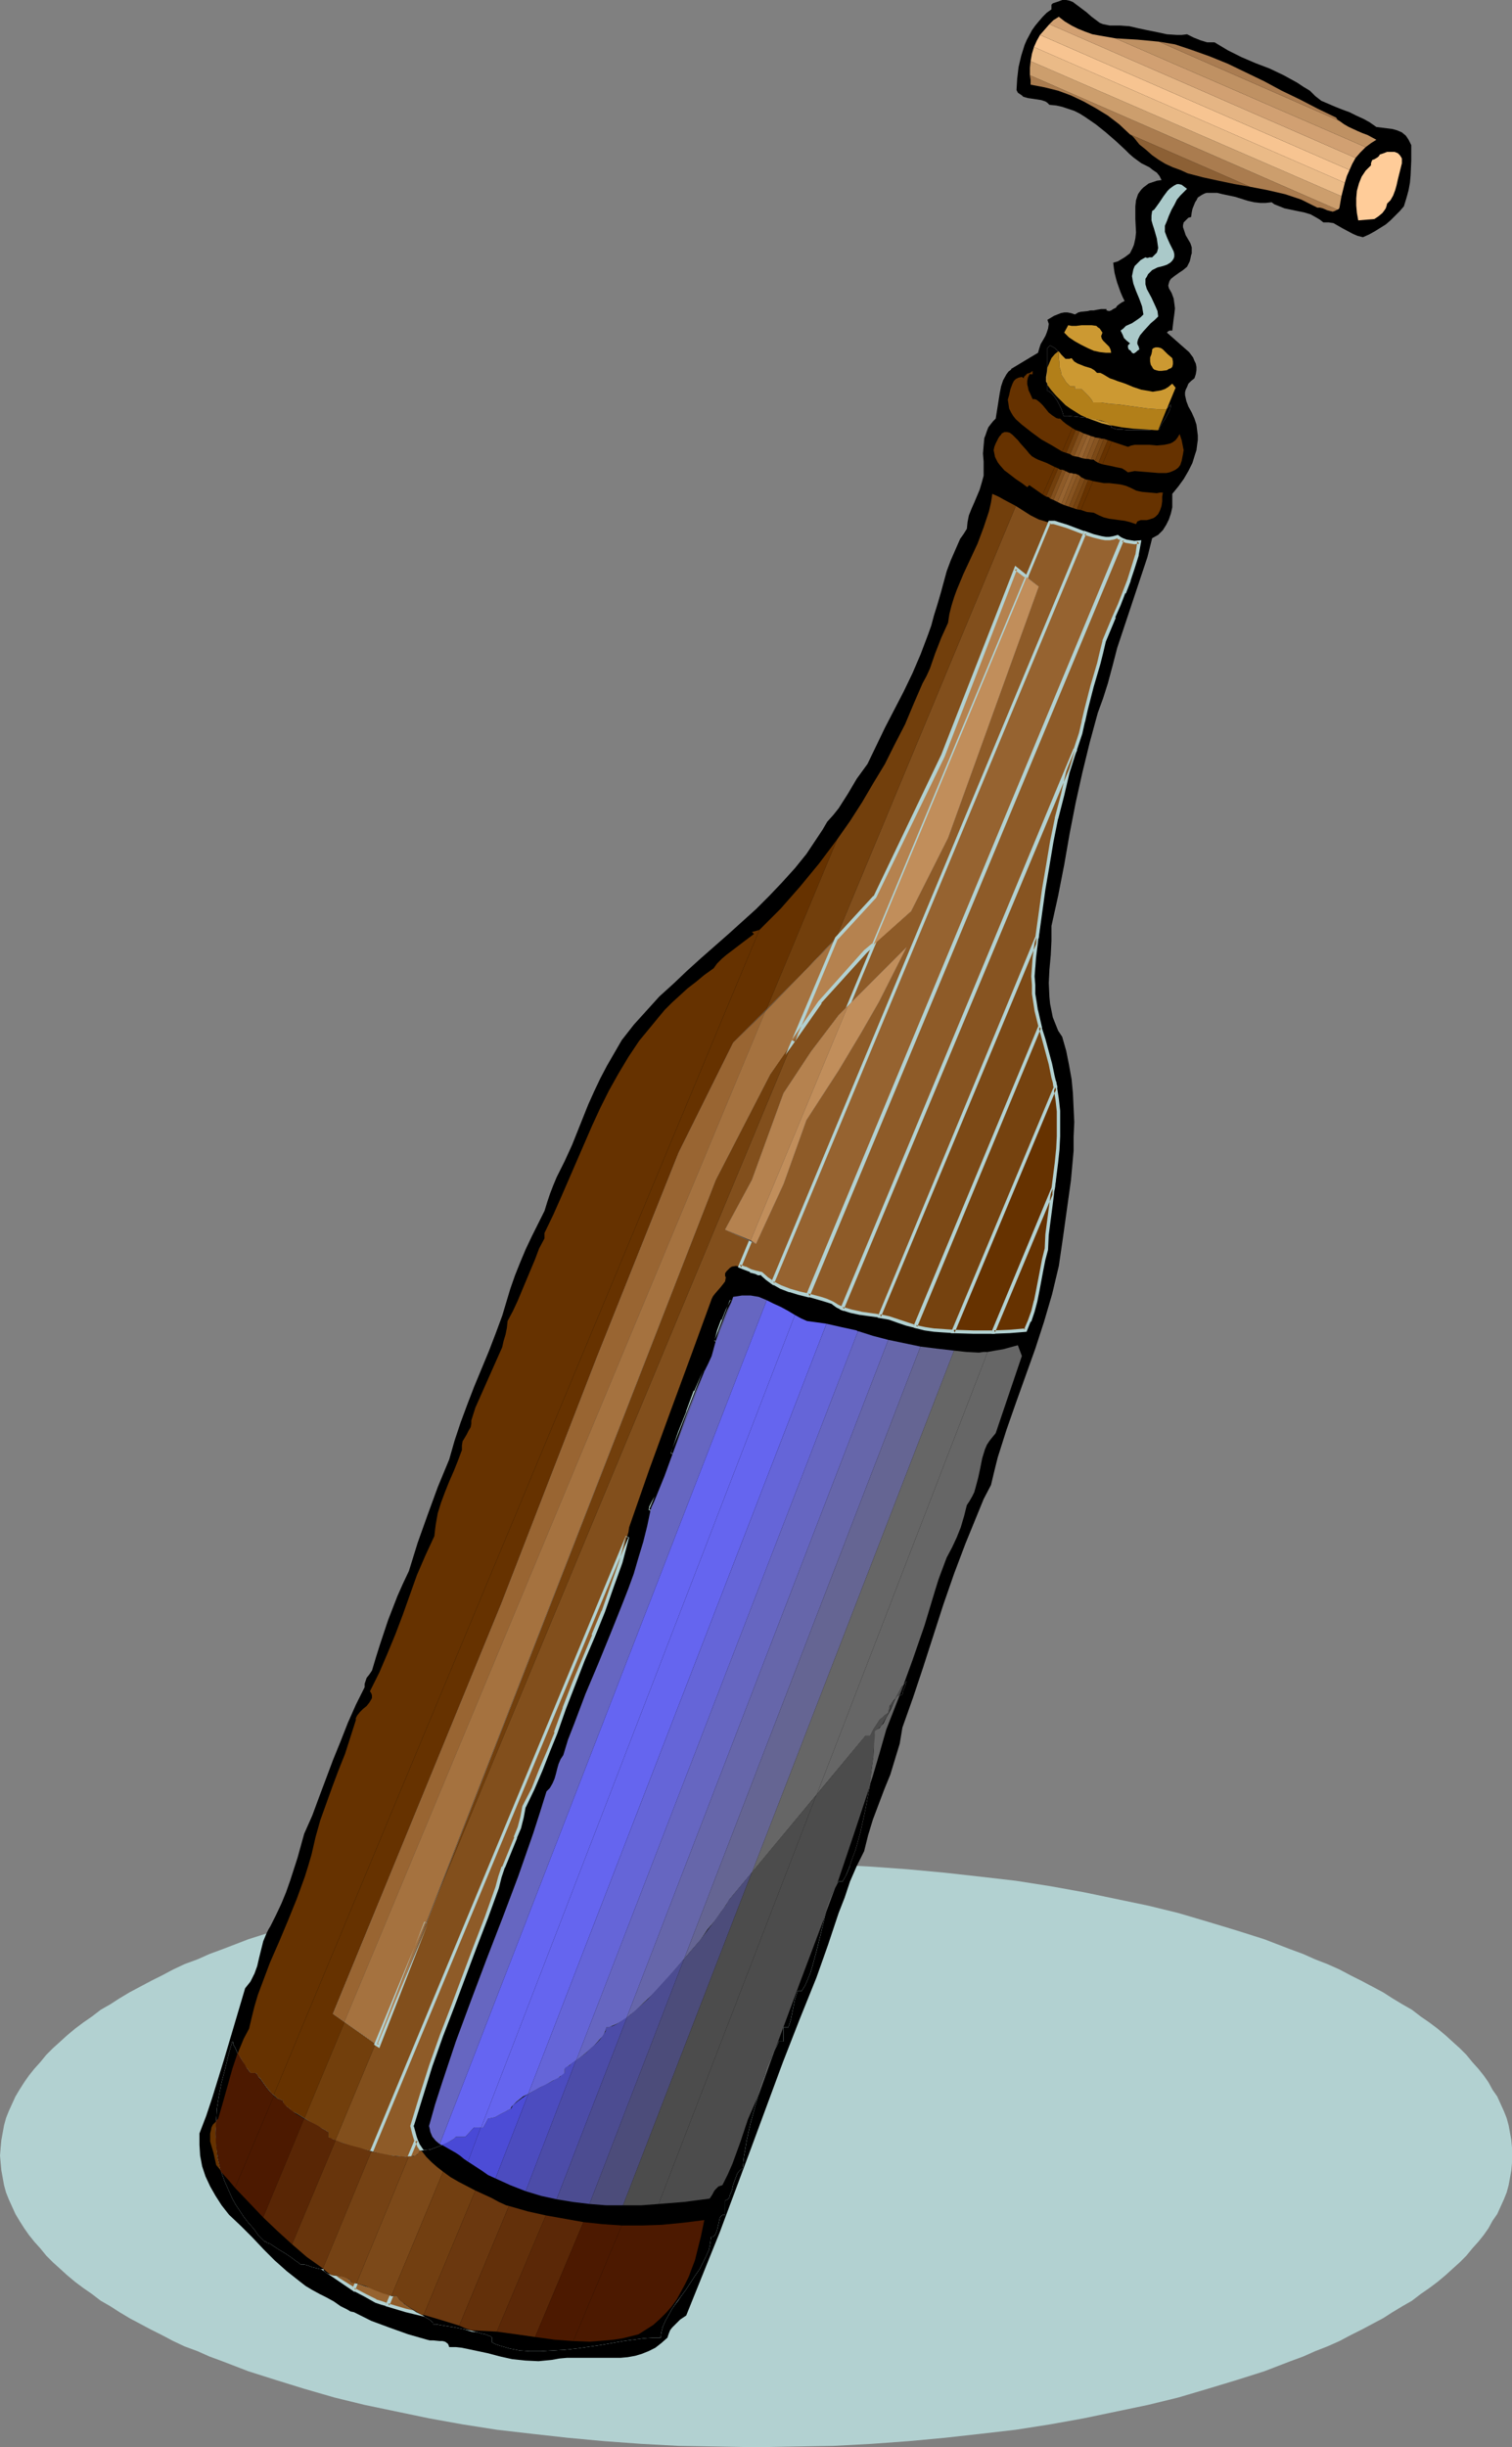 <?xml version="1.0" encoding="UTF-8" standalone="no"?>
<svg
   version="1.0"
   width="96.276mm"
   height="155.711mm"
   id="svg120"
   sodipodi:docname="Wine Bottle 32.wmf"
   xmlns:inkscape="http://www.inkscape.org/namespaces/inkscape"
   xmlns:sodipodi="http://sodipodi.sourceforge.net/DTD/sodipodi-0.dtd"
   xmlns="http://www.w3.org/2000/svg"
   xmlns:svg="http://www.w3.org/2000/svg">
  <rect width="100%" height="100%" fill="#808080" stroke="none"/>
  <sodipodi:namedview
     id="namedview120"
     pagecolor="#ffffff"
     bordercolor="#000000"
     borderopacity="0.25"
     inkscape:showpageshadow="2"
     inkscape:pageopacity="0.0"
     inkscape:pagecheckerboard="0"
     inkscape:deskcolor="#d1d1d1"
     inkscape:document-units="mm" />
  <defs
     id="defs1">
    <pattern
       id="WMFhbasepattern"
       patternUnits="userSpaceOnUse"
       width="6"
       height="6"
       x="0"
       y="0" />
  </defs>
  <path
     style="fill:#b2d1d1;fill-opacity:1;fill-rule:evenodd;stroke:none"
     d="m 181.939,448.092 9.372,0.162 9.21,0.162 9.21,0.485 8.887,0.646 8.725,0.808 8.725,0.97 8.402,0.97 8.241,1.293 8.079,1.454 7.756,1.616 7.756,1.616 7.271,1.778 7.11,2.101 6.948,2.101 6.625,2.101 6.302,2.424 3.07,1.131 2.908,1.293 2.908,1.131 2.908,1.293 2.747,1.454 2.585,1.293 5.171,2.747 2.262,1.454 2.424,1.454 2.262,1.293 2.101,1.616 2.101,1.454 1.939,1.454 1.939,1.616 1.777,1.616 1.616,1.454 1.616,1.616 1.454,1.778 1.454,1.616 1.293,1.616 1.131,1.616 0.969,1.778 1.131,1.616 0.808,1.778 0.808,1.778 0.646,1.616 0.485,1.778 0.323,1.778 0.323,1.778 0.162,1.778 v 1.939 1.778 l -0.162,1.778 -0.323,1.778 -0.323,1.778 -0.485,1.778 -0.646,1.616 -0.808,1.778 -0.808,1.778 -1.131,1.616 -0.969,1.778 -1.131,1.616 -1.293,1.616 -1.454,1.616 -1.454,1.778 -1.616,1.616 -1.616,1.454 -1.777,1.616 -1.939,1.616 -1.939,1.454 -2.101,1.454 -2.101,1.616 -2.262,1.293 -2.424,1.454 -2.262,1.454 -5.171,2.747 -2.585,1.293 -2.747,1.454 -2.908,1.293 -2.908,1.131 -2.908,1.293 -3.07,1.131 -6.302,2.424 -6.625,2.101 -6.948,2.101 -7.11,2.101 -7.271,1.778 -7.756,1.616 -7.756,1.616 -8.079,1.454 -8.241,1.293 -8.402,0.97 -8.725,0.97 -8.725,0.808 -8.887,0.646 -9.21,0.485 -9.21,0.162 -9.372,0.162 -9.21,-0.162 -9.372,-0.162 -9.048,-0.485 -8.887,-0.646 -8.725,-0.808 -8.725,-0.97 -8.402,-0.97 -8.241,-1.293 -8.079,-1.454 -7.756,-1.616 -7.756,-1.616 -7.271,-1.778 -7.271,-2.101 -6.786,-2.101 -6.625,-2.101 -6.302,-2.424 -3.07,-1.131 -2.908,-1.293 -3.07,-1.131 -2.747,-1.293 -2.747,-1.454 -2.585,-1.293 -5.171,-2.747 -2.424,-1.454 -2.262,-1.454 -2.262,-1.293 -2.101,-1.616 -2.101,-1.454 -1.939,-1.454 -1.939,-1.616 -1.777,-1.616 -1.616,-1.454 -1.616,-1.616 -1.454,-1.778 -1.454,-1.616 -1.293,-1.616 -1.131,-1.616 -1.131,-1.778 -0.969,-1.616 -0.808,-1.778 -0.808,-1.778 -0.646,-1.616 -0.485,-1.778 -0.323,-1.778 -0.323,-1.778 -0.162,-1.778 L 0,518.384 l 0.162,-1.939 0.162,-1.778 0.323,-1.778 0.323,-1.778 0.485,-1.778 0.646,-1.616 0.808,-1.778 0.808,-1.778 0.969,-1.616 1.131,-1.778 1.131,-1.616 1.293,-1.616 1.454,-1.616 1.454,-1.778 1.616,-1.616 1.616,-1.454 1.777,-1.616 1.939,-1.616 1.939,-1.454 2.101,-1.454 2.101,-1.616 2.262,-1.293 2.262,-1.454 2.424,-1.454 5.171,-2.747 2.585,-1.293 2.747,-1.454 2.747,-1.293 3.07,-1.131 2.908,-1.293 3.07,-1.131 6.302,-2.424 6.625,-2.101 6.786,-2.101 7.271,-2.101 7.271,-1.778 7.756,-1.616 7.756,-1.616 8.079,-1.454 8.241,-1.293 8.402,-0.97 8.725,-0.97 8.725,-0.808 8.887,-0.646 9.048,-0.485 9.372,-0.162 z"
     id="path1" />
  <path
     style="fill:#000000;fill-opacity:1;fill-rule:evenodd;stroke:none"
     d="m 267.092,6.14 h 2.424 l 2.262,0.162 2.101,0.485 2.262,0.485 2.424,0.485 2.262,0.485 2.424,0.162 h 1.131 l 1.293,-0.162 1.616,0.808 1.616,0.646 1.616,0.485 h 0.808 0.969 l 1.616,0.97 1.616,0.97 3.232,1.616 3.393,1.454 3.393,1.293 3.393,1.616 3.232,1.778 1.454,0.97 1.616,0.97 1.293,1.293 1.454,1.131 3.393,1.454 1.616,0.646 1.777,0.646 1.616,0.808 1.777,0.808 1.454,0.808 1.616,1.131 1.293,0.162 1.293,0.162 1.293,0.162 1.131,0.323 1.131,0.485 0.969,0.808 0.323,0.485 0.323,0.485 0.323,0.646 0.323,0.646 v 3.717 l -0.162,3.555 -0.162,1.778 -0.323,1.778 -0.485,1.778 -0.646,2.101 -0.969,1.131 -1.131,1.131 -1.131,1.131 -1.131,0.97 -1.293,0.808 -1.293,0.808 -1.454,0.808 -1.454,0.646 -1.293,-0.323 -1.131,-0.485 -2.424,-1.293 -1.131,-0.646 -1.131,-0.646 -1.131,-0.162 h -0.646 -0.646 l -0.808,-0.646 -0.808,-0.485 -1.454,-0.808 -1.616,-0.485 -1.616,-0.323 -3.07,-0.646 -1.616,-0.646 -0.808,-0.323 -0.646,-0.485 -1.454,0.162 h -1.293 l -1.454,-0.162 -1.454,-0.323 -3.07,-0.97 -3.07,-0.646 -1.293,-0.323 h -1.454 -1.131 l -0.485,0.162 -0.646,0.323 -0.485,0.323 -0.485,0.323 -0.323,0.646 -0.323,0.485 -0.323,0.808 -0.323,0.808 -0.162,0.808 -0.162,1.131 -0.646,0.162 -0.323,0.323 -0.485,0.485 -0.323,0.323 -0.162,0.646 v 0.485 l 0.323,0.97 0.323,0.97 1.131,1.939 0.323,0.97 v 0.323 0.646 0.485 l -0.162,0.485 -0.162,0.808 -0.162,0.646 -0.323,0.646 -0.323,0.646 -0.969,0.808 -0.969,0.646 -1.131,0.808 -0.808,0.646 -0.323,0.485 -0.162,0.485 -0.162,0.646 0.162,0.646 0.646,1.131 0.485,1.293 0.162,1.131 0.162,1.293 -0.162,1.454 -0.162,1.131 -0.323,2.747 h -0.646 l -0.323,0.162 -0.323,0.323 1.293,1.131 2.747,2.424 1.293,1.131 0.969,1.293 0.323,0.808 0.323,0.646 0.162,0.808 v 0.808 l -0.162,0.97 -0.323,0.97 -0.808,0.646 -0.646,0.646 -0.323,0.808 -0.323,0.646 -0.162,0.646 v 0.646 l 0.323,1.454 0.485,1.293 0.808,1.454 0.646,1.454 0.485,1.454 0.162,1.293 0.162,1.293 v 1.131 l -0.162,1.131 -0.162,1.293 -0.323,0.97 -0.646,2.101 -0.969,1.939 -1.131,1.939 -1.293,1.778 -1.454,1.778 v 1.616 1.616 l -0.323,1.454 -0.485,1.454 -0.646,1.293 -0.808,1.293 -1.131,1.131 -1.454,0.808 -1.131,4.525 -1.454,4.363 -1.454,4.363 -1.454,4.363 -1.454,4.363 -1.454,4.363 -1.131,4.363 -1.131,4.201 -1.131,3.555 -1.293,3.555 -0.969,3.555 -0.969,3.555 -1.777,7.272 -1.616,7.272 -1.454,7.433 -1.293,7.433 -1.454,7.433 -1.616,7.272 v 3.555 l -0.162,3.393 -0.162,1.778 -0.162,1.778 -0.162,3.232 0.162,3.393 0.162,1.616 0.323,1.616 0.323,1.616 0.646,1.616 0.646,1.616 0.969,1.454 0.969,3.393 0.646,3.232 0.646,3.555 0.323,3.393 0.162,3.555 0.162,3.393 -0.162,3.555 v 3.393 l -0.646,7.11 -0.969,6.948 -0.969,6.948 -0.969,6.625 -0.808,3.393 -0.808,3.393 -1.939,6.625 -2.101,6.464 -4.686,13.089 -2.262,6.464 -2.101,6.625 -0.808,3.232 -0.808,3.393 -1.777,3.393 -1.454,3.555 -1.454,3.555 -1.454,3.555 -2.747,7.272 -2.585,7.433 -4.847,15.028 -2.424,7.272 -2.585,7.272 -0.323,1.939 -0.323,1.939 -1.131,3.717 -1.131,3.717 -1.454,3.555 -2.747,7.272 -1.131,3.717 -0.969,3.878 -1.777,3.555 -1.616,3.717 -1.293,3.878 -1.454,3.717 -1.293,3.878 -1.293,3.878 -2.747,7.756 -4.04,10.019 -4.04,10.342 -7.594,20.522 -7.594,20.36 -4.04,10.019 -4.04,10.019 -1.454,0.97 -1.293,1.293 -0.646,0.646 -0.485,0.646 -0.323,0.808 -0.323,0.97 -1.454,1.293 -1.454,1.131 -1.616,0.808 -1.616,0.646 -1.616,0.485 -1.777,0.323 -1.777,0.162 h -1.777 -3.716 -1.939 -1.777 -3.716 l -1.777,0.162 -1.777,0.323 -1.616,0.162 -1.616,0.162 -3.232,-0.162 -3.07,-0.323 -2.908,-0.646 -3.07,-0.808 -3.07,-0.646 -3.07,-0.646 -1.454,-0.162 h -1.616 l -0.162,-0.485 -0.162,-0.323 -0.646,-0.485 -0.646,-0.162 h -0.646 l -1.616,-0.162 h -0.808 l -0.646,-0.162 -4.524,-1.293 -4.524,-1.616 -4.363,-1.616 -4.201,-2.101 -0.808,-0.162 -0.808,-0.485 -1.616,-0.808 -1.616,-1.131 -1.777,-0.97 -1.616,-0.808 -1.777,-0.97 -1.616,-0.97 -1.454,-1.131 -3.07,-2.424 -2.908,-2.585 -2.585,-2.585 -2.747,-2.909 -2.747,-2.747 -2.908,-2.747 -1.777,-2.262 -1.454,-2.262 -1.293,-2.262 -1.131,-2.424 -0.808,-2.424 -0.485,-2.585 -0.162,-2.585 v -1.454 -1.293 l 1.616,-4.201 1.454,-4.363 2.747,-8.888 2.585,-8.726 2.585,-8.726 0.646,-0.808 0.646,-0.808 0.969,-1.939 0.646,-1.778 0.485,-2.101 0.485,-1.939 0.485,-1.939 0.808,-1.939 0.485,-0.97 0.485,-0.808 1.293,-2.585 1.293,-2.747 1.131,-2.747 0.969,-2.747 1.777,-5.494 1.616,-5.817 1.939,-4.363 1.616,-4.363 3.393,-9.049 1.777,-4.363 1.777,-4.525 1.939,-4.363 2.101,-4.201 v -0.808 l 0.162,-0.485 0.162,-0.485 0.162,-0.485 0.646,-0.808 0.646,-0.97 0.969,-3.232 0.969,-3.07 1.939,-5.817 1.131,-2.909 1.131,-2.909 1.293,-2.909 1.454,-3.07 2.101,-6.787 2.424,-6.787 2.424,-6.625 2.747,-6.625 1.293,-4.525 1.454,-4.363 1.616,-4.363 1.616,-4.201 3.555,-8.564 1.616,-4.201 1.616,-4.363 0.969,-3.232 0.969,-3.232 1.131,-3.232 1.293,-3.232 1.293,-3.07 1.454,-3.07 3.07,-6.14 0.646,-2.101 0.646,-1.939 0.808,-2.101 0.808,-1.939 1.939,-3.878 1.777,-3.878 1.293,-3.232 1.293,-3.232 1.293,-3.232 1.454,-3.232 1.454,-3.07 1.616,-3.07 1.777,-3.07 1.777,-3.07 2.908,-3.717 3.07,-3.393 3.07,-3.393 3.393,-3.07 3.232,-3.07 3.393,-3.07 6.625,-5.817 6.625,-5.979 3.232,-3.232 3.07,-3.232 3.07,-3.393 2.747,-3.393 2.585,-3.878 1.293,-1.939 1.131,-1.939 1.454,-1.616 1.293,-1.616 2.262,-3.555 2.101,-3.555 1.293,-1.778 1.293,-1.778 2.101,-4.363 2.101,-4.363 4.524,-8.726 2.101,-4.363 1.939,-4.525 1.777,-4.686 0.808,-2.262 0.646,-2.424 0.808,-2.585 0.808,-2.747 1.454,-5.333 0.969,-2.585 1.131,-2.585 1.131,-2.585 0.808,-1.131 0.808,-1.293 0.162,-1.616 0.323,-1.616 0.646,-1.616 0.646,-1.454 1.293,-3.07 0.485,-1.616 0.485,-1.778 v -1.616 -1.778 l -0.162,-1.939 0.162,-1.939 0.162,-1.778 0.323,-0.808 0.323,-0.97 0.323,-0.808 0.485,-0.646 0.646,-0.808 0.646,-0.646 0.485,-3.07 0.485,-3.07 0.323,-1.616 0.485,-1.454 0.808,-1.454 0.485,-0.646 0.646,-0.485 v -0.162 l 6.463,-3.878 0.323,-1.131 0.323,-0.97 0.485,-0.808 0.646,-1.131 0.323,-0.808 0.323,-0.97 0.162,-1.131 -0.162,-0.485 -0.162,-0.485 0.808,-0.485 0.808,-0.485 0.808,-0.323 0.808,-0.323 0.808,-0.162 h 0.808 l 0.808,0.162 0.969,0.323 0.808,-0.485 0.646,-0.162 1.616,-0.162 0.646,-0.162 h 0.808 l 0.808,-0.162 0.969,-0.162 h 1.293 v 0.323 l 0.646,0.162 0.485,-0.162 0.485,-0.323 0.646,-0.323 0.323,-0.485 0.646,-0.485 0.485,-0.323 0.646,-0.323 -0.485,-0.97 -0.485,-1.131 -0.808,-2.262 -0.323,-1.131 -0.323,-1.293 -0.162,-1.131 -0.162,-1.293 1.131,-0.323 0.808,-0.485 0.808,-0.485 0.646,-0.485 0.646,-0.485 0.323,-0.646 0.323,-0.646 0.323,-0.808 0.323,-1.454 0.162,-1.454 -0.162,-3.232 v -1.616 -1.454 l 0.162,-1.454 0.485,-1.454 0.323,-0.485 0.485,-0.646 0.485,-0.485 0.646,-0.485 0.646,-0.485 0.969,-0.323 0.969,-0.323 1.131,-0.162 -0.485,-0.97 -0.646,-0.808 -0.969,-0.646 -0.808,-0.646 -1.939,-0.97 -1.777,-1.293 -1.131,-0.97 -0.969,-0.97 -2.262,-2.101 -2.424,-2.101 -2.424,-1.939 -2.585,-1.778 -1.293,-0.808 -1.293,-0.646 -1.454,-0.485 -1.454,-0.485 -1.454,-0.323 -1.616,-0.162 -0.485,-0.485 -0.485,-0.323 -0.969,-0.323 -2.101,-0.323 -1.131,-0.162 -1.131,-0.323 -0.323,-0.323 -0.485,-0.323 -0.485,-0.323 -0.323,-0.646 0.162,-2.747 0.323,-2.747 0.646,-2.747 0.808,-2.585 0.485,-1.131 1.293,-2.424 0.808,-1.131 0.808,-0.97 0.969,-1.131 0.969,-0.97 1.131,-0.808 V 1.616 1.131 l 0.323,-0.323 0.485,-0.162 0.969,-0.323 L 255.619,0 h 0.969 l 0.808,0.162 0.808,0.323 0.646,0.485 1.293,0.97 1.293,0.97 1.293,1.131 1.293,0.97 0.646,0.485 0.808,0.323 0.808,0.162 z"
     id="path2" />
  <path
     style="fill:#8c6035;fill-opacity:1;fill-rule:evenodd;stroke:none"
     d="m 271.939,32.318 28.923,12.604 -3.716,-0.646 -3.878,-0.808 -3.716,-0.808 -3.716,-0.97 -1.777,-0.808 -1.777,-0.646 -1.777,-0.808 -1.616,-0.97 -1.616,-1.131 -1.454,-1.293 -1.616,-1.293 -1.293,-1.616 -0.485,-0.485 z"
     id="path3" />
  <path
     style="fill:#aa7c4f;fill-opacity:1;fill-rule:evenodd;stroke:none"
     d="m 300.862,44.922 -28.923,-12.604 -2.585,-2.424 -2.747,-2.101 -2.908,-1.778 -2.908,-1.616 -3.07,-1.454 -3.07,-1.131 -3.232,-0.808 -3.393,-0.646 v -1.131 l -0.162,-1.131 74.004,32.318 -0.646,0.323 -0.485,0.162 -0.646,-0.162 -0.646,-0.162 -1.131,-0.485 -0.646,-0.162 h -0.646 l -1.939,-0.97 -1.939,-0.97 -1.939,-0.646 -1.939,-0.646 -4.201,-0.97 z"
     id="path4" />
  <path
     style="fill:#cc9e6d;fill-opacity:1;fill-rule:evenodd;stroke:none"
     d="M 321.867,50.416 247.864,18.098 v -1.778 l 0.162,-1.616 74.812,32.48 -0.485,2.747 -0.162,0.323 z"
     id="path5" />
  <path
     style="fill:#eaba87;fill-opacity:1;fill-rule:evenodd;stroke:none"
     d="m 322.837,47.185 -74.812,-32.48 0.323,-1.778 0.485,-1.616 74.812,32.641 z"
     id="path6" />
  <path
     style="fill:#f7c491;fill-opacity:1;fill-rule:evenodd;stroke:none"
     d="m 323.645,43.953 -74.812,-32.641 0.646,-1.454 0.808,-1.454 74.488,32.48 -0.646,1.454 z"
     id="path7" />
  <path
     style="fill:#e5b584;fill-opacity:1;fill-rule:evenodd;stroke:none"
     d="m 324.776,40.883 -74.488,-32.48 1.131,-1.293 1.131,-1.293 73.68,32.157 -0.808,1.454 z"
     id="path8" />
  <path
     style="fill:#d1a072;fill-opacity:1;fill-rule:evenodd;stroke:none"
     d="m 326.23,37.974 -73.68,-32.157 0.969,-0.97 1.293,-0.808 1.454,1.131 1.616,0.97 1.616,0.808 1.616,0.646 1.777,0.646 1.777,0.323 3.716,0.646 60.269,26.178 -1.293,1.293 z"
     id="path9" />
  <path
     style="fill:#bf9163;fill-opacity:1;fill-rule:evenodd;stroke:none"
     d="m 328.654,35.388 -60.269,-26.178 2.585,0.162 2.747,0.162 5.171,0.485 43.465,19.068 1.131,0.808 1.131,0.646 2.101,0.97 1.131,0.485 1.293,0.485 2.101,1.131 -1.293,0.808 z"
     id="path10" />
  <path
     style="fill:#aa7c51;fill-opacity:1;fill-rule:evenodd;stroke:none"
     d="m 322.352,29.086 -43.465,-19.068 1.939,0.323 1.939,0.323 1.939,0.646 1.939,0.646 4.524,1.616 4.363,1.778 4.363,2.101 4.363,2.101 4.201,2.262 4.363,2.101 4.363,2.262 4.363,2.101 0.323,0.485 z"
     id="path11" />
  <path
     style="fill:#ffcc99;fill-opacity:1;fill-rule:evenodd;stroke:none"
     d="m 337.379,39.267 -0.323,1.293 -0.646,2.585 -0.323,1.454 -0.323,1.131 -0.485,1.293 -0.646,1.131 -0.808,0.808 -0.162,0.646 -0.162,0.485 -0.323,0.485 -0.485,0.646 -0.969,0.808 -0.969,0.646 -3.878,0.323 -0.323,-1.778 -0.162,-1.778 V 47.669 l 0.162,-1.778 0.485,-1.778 0.646,-1.616 0.969,-1.454 0.646,-0.646 0.646,-0.646 v -0.485 l 0.162,-0.485 0.162,-0.323 0.485,-0.162 0.808,-0.485 0.323,-0.323 0.162,-0.323 0.969,-0.323 0.808,-0.323 h 0.969 0.808 l 0.808,0.323 0.485,0.485 0.323,0.485 0.162,0.323 v 0.485 z"
     id="path12" />
  <path
     style="fill:#aac9c9;fill-opacity:1;fill-rule:evenodd;stroke:none"
     d="m 285.673,45.407 -0.808,0.808 -0.808,0.808 -0.808,0.97 -0.646,1.293 -0.646,1.131 -0.646,1.454 -0.485,1.293 -0.485,1.131 v 0.808 0.646 l 0.485,1.293 0.646,1.454 0.646,1.293 0.323,0.646 0.162,0.646 v 0.646 l -0.162,0.485 -0.323,0.485 -0.485,0.485 -0.808,0.485 -0.969,0.323 -0.646,0.162 -0.646,0.162 -0.646,0.323 -0.646,0.323 -0.969,0.97 -0.323,0.646 -0.323,0.485 v 1.293 l 0.323,1.131 1.131,2.101 0.969,2.101 0.485,1.131 0.162,1.293 -0.808,0.808 -0.969,0.808 -1.777,1.939 -0.808,0.97 -0.485,0.97 -0.162,0.646 v 0.485 l 0.323,0.646 0.162,0.646 -0.485,0.323 -0.323,0.323 -0.485,0.323 h -0.162 l -0.323,-0.162 -0.323,-0.485 -0.485,-0.323 -0.162,-0.485 v -0.162 -0.323 l 0.485,-0.485 -0.808,-0.646 -0.646,-0.646 -0.323,-0.808 -0.485,-0.97 0.646,-0.485 0.646,-0.646 1.454,-0.646 1.454,-0.97 0.646,-0.485 0.646,-0.646 -0.162,-0.97 -0.162,-0.97 -0.646,-1.778 -0.808,-1.939 -0.646,-1.778 -0.162,-0.808 -0.162,-0.97 0.162,-0.808 0.162,-0.808 0.323,-0.808 0.646,-0.646 0.808,-0.808 1.131,-0.646 0.485,0.162 0.485,-0.162 h 0.646 l 0.323,-0.323 0.485,-0.485 0.323,-0.323 0.162,-0.485 0.162,-0.646 -0.162,-1.131 -0.162,-1.131 -0.646,-2.262 -0.323,-0.97 -0.323,-1.131 v -1.131 l 0.162,-1.131 0.485,-0.323 0.485,-0.646 0.808,-1.131 0.969,-1.454 0.969,-1.293 0.485,-0.485 0.646,-0.485 0.485,-0.323 0.646,-0.323 h 0.485 l 0.646,0.162 0.646,0.485 z"
     id="path13" />
  <path
     style="fill:#cc9932;fill-opacity:1;fill-rule:evenodd;stroke:none"
     d="m 265.314,79.988 -0.162,0.485 -0.162,0.323 0.162,0.646 0.323,0.485 0.485,0.485 0.485,0.485 0.485,0.485 0.323,0.646 0.162,0.808 h -1.293 l -1.454,-0.162 -1.454,-0.323 -1.454,-0.646 -1.616,-0.808 -1.454,-0.808 -1.454,-0.97 -1.131,-1.131 0.969,-1.778 0.808,0.162 h 1.131 l 1.293,-0.162 h 1.131 1.293 l 1.131,0.162 0.323,0.323 0.485,0.323 0.323,0.485 z"
     id="path14" />
  <path
     style="fill:#cc9932;fill-opacity:1;fill-rule:evenodd;stroke:none"
     d="m 282.119,86.128 0.162,0.808 v 0.646 l -0.162,0.646 -0.323,0.323 -0.485,0.162 -0.485,0.323 -1.293,0.162 h -0.646 l -0.646,-0.162 -0.485,-0.162 -0.323,-0.323 -0.162,-0.323 -0.323,-0.485 -0.162,-0.808 v -0.97 l 0.323,-0.808 0.162,-0.808 v -0.162 -0.162 l 0.323,-0.323 0.485,-0.162 h 0.646 l 0.646,0.162 0.485,0.323 1.131,1.131 z"
     id="path15" />
  <path
     style="fill:#cc9932;fill-opacity:1;fill-rule:evenodd;stroke:none"
     d="m 257.882,86.128 0.646,0.808 0.808,0.485 0.808,0.323 0.808,0.323 1.616,0.485 0.808,0.485 0.646,0.646 h 0.323 0.485 l 0.646,0.323 0.808,0.485 0.808,0.485 0.969,0.323 0.808,0.323 1.939,0.646 1.939,0.808 1.939,0.646 1.939,0.323 0.808,0.162 0.969,-0.162 0.969,-0.162 0.969,-0.323 0.808,-0.485 0.969,-0.808 0.808,0.97 -4.201,10.18 -4.04,-0.162 -3.878,-0.323 -1.939,-0.323 -1.777,-0.323 -1.939,-0.485 -1.777,-0.646 -1.777,-0.646 -1.616,-0.808 -1.616,-0.97 -1.454,-1.131 -1.454,-1.131 -1.293,-1.454 -1.293,-1.454 -1.131,-1.778 v -1.131 l 0.162,-0.97 0.162,-1.131 0.323,-1.131 0.485,-0.808 0.485,-0.97 0.646,-0.646 0.808,-0.485 0.646,0.808 0.646,0.646 0.323,0.323 h 0.485 0.485 z"
     id="path16" />
  <path
     style="fill:#663200;fill-opacity:1;fill-rule:evenodd;stroke:none"
     d="m 258.043,102.934 -2.424,5.656 -2.424,-1.454 -2.585,-1.454 -2.424,-1.778 -2.262,-1.778 -1.454,-1.293 -0.646,-0.808 -0.485,-0.808 -0.485,-0.97 -0.162,-1.131 -0.162,-0.97 0.323,-1.131 0.323,-1.454 0.485,-1.293 0.323,-0.646 0.485,-0.485 0.646,-0.323 0.808,-0.162 0.485,0.323 v -0.323 l 0.323,-0.323 0.485,-0.485 0.646,-0.162 0.646,-0.485 v 0.808 h -0.808 v 0.162 l -0.323,0.646 -0.162,0.808 v 0.808 l 0.162,0.646 0.162,0.808 0.323,0.646 0.646,1.454 h 0.485 l 0.485,0.162 0.808,0.646 0.646,0.646 0.808,0.97 0.646,0.808 0.808,0.646 0.969,0.646 0.485,0.162 h 0.485 l 0.646,0.646 0.808,0.646 z"
     id="path17" />
  <path
     style="fill:#663200;fill-opacity:1;fill-rule:evenodd;stroke:none"
     d="m 255.619,108.589 2.424,-5.656 0.808,0.485 -2.262,5.494 -0.485,-0.162 z"
     id="path18" />
  <path
     style="fill:#723f0c;fill-opacity:1;fill-rule:evenodd;stroke:none"
     d="m 256.589,108.912 2.262,-5.494 0.485,0.162 0.485,0.162 -2.262,5.494 z"
     id="path19" />
  <path
     style="fill:#824f1c;fill-opacity:1;fill-rule:evenodd;stroke:none"
     d="m 257.558,109.236 2.262,-5.494 0.969,0.485 -2.262,5.333 v 0.162 l -0.485,-0.162 z"
     id="path20" />
  <path
     style="fill:#8e5b28;fill-opacity:1;fill-rule:evenodd;stroke:none"
     d="m 258.528,109.559 2.262,-5.333 0.969,0.323 -2.262,5.333 -0.969,-0.162 z"
     id="path21" />
  <path
     style="fill:#966330;fill-opacity:1;fill-rule:evenodd;stroke:none"
     d="m 259.497,109.882 2.262,-5.333 0.808,0.323 -2.101,5.332 z"
     id="path22" />
  <path
     style="fill:#8e5b28;fill-opacity:1;fill-rule:evenodd;stroke:none"
     d="m 260.467,110.205 2.101,-5.332 0.646,0.162 0.323,0.162 -2.101,5.171 z"
     id="path23" />
  <path
     style="fill:#875421;fill-opacity:1;fill-rule:evenodd;stroke:none"
     d="m 261.436,110.367 2.101,-5.171 1.131,0.162 -2.101,5.171 -0.646,-0.162 z"
     id="path24" />
  <path
     style="fill:#7c4916;fill-opacity:1;fill-rule:evenodd;stroke:none"
     d="m 262.567,110.528 2.101,-5.171 0.485,0.162 h 0.485 l -2.101,5.333 -0.162,-0.162 -0.162,-0.162 h -0.485 z"
     id="path25" />
  <path
     style="fill:#75420f;fill-opacity:1;fill-rule:evenodd;stroke:none"
     d="m 263.537,110.852 2.101,-5.333 0.969,0.323 -2.262,5.494 z"
     id="path26" />
  <path
     style="fill:#663200;fill-opacity:1;fill-rule:evenodd;stroke:none"
     d="m 264.345,111.336 2.262,-5.494 0.485,0.162 0.485,0.162 -2.262,5.494 -0.485,-0.162 z"
     id="path27" />
  <path
     style="fill:#663200;fill-opacity:1;fill-rule:evenodd;stroke:none"
     d="m 265.314,111.659 2.262,-5.494 1.939,0.646 1.939,0.646 0.808,-0.323 0.808,-0.162 h 1.777 1.777 l 1.777,0.162 1.777,-0.162 0.808,-0.162 0.646,-0.162 0.646,-0.323 0.646,-0.485 0.485,-0.646 0.485,-0.808 0.485,1.454 0.323,1.616 0.162,0.808 -0.162,0.97 -0.162,0.808 -0.162,0.808 -0.323,0.97 -0.485,0.646 -0.646,0.485 -0.646,0.323 -0.808,0.323 -0.808,0.162 h -1.777 l -3.878,-0.323 -1.939,-0.162 -0.808,0.162 -0.808,0.162 -0.646,-0.485 -0.808,-0.485 -1.616,-0.323 -0.646,-0.162 -0.808,-0.162 z"
     id="path28" />
  <path
     style="fill:#663200;fill-opacity:1;fill-rule:evenodd;stroke:none"
     d="m 253.842,112.306 -2.908,6.625 -3.232,-2.262 -0.485,0.485 -1.293,-0.97 -1.454,-0.97 -1.454,-1.131 -1.293,-0.97 -1.131,-1.293 -0.485,-0.646 -0.323,-0.646 -0.323,-0.646 -0.162,-0.808 -0.162,-0.808 0.162,-0.808 0.323,-0.808 0.323,-0.646 0.323,-0.646 0.323,-0.485 0.323,-0.323 0.162,-0.323 0.646,-0.323 h 0.646 l 0.646,0.162 0.646,0.485 0.646,0.646 0.646,0.646 0.646,0.808 1.454,1.616 0.646,0.808 0.646,0.646 0.808,0.485 0.646,0.323 2.101,0.808 z"
     id="path29" />
  <path
     style="fill:#663200;fill-opacity:1;fill-rule:evenodd;stroke:none"
     d="m 250.934,118.931 2.908,-6.625 0.808,0.323 -2.908,6.787 z"
     id="path30" />
  <path
     style="fill:#723f0c;fill-opacity:1;fill-rule:evenodd;stroke:none"
     d="m 251.742,119.416 2.908,-6.787 0.485,0.323 h 0.485 l -2.908,6.948 -0.323,-0.323 z"
     id="path31" />
  <path
     style="fill:#824f1c;fill-opacity:1;fill-rule:evenodd;stroke:none"
     d="m 252.711,119.901 2.908,-6.948 0.485,0.162 0.323,0.162 -2.908,6.948 z"
     id="path32" />
  <path
     style="fill:#8e5b28;fill-opacity:1;fill-rule:evenodd;stroke:none"
     d="m 253.519,120.224 2.908,-6.948 0.969,0.485 -2.908,6.948 z"
     id="path33" />
  <path
     style="fill:#966330;fill-opacity:1;fill-rule:evenodd;stroke:none"
     d="m 254.488,120.709 2.908,-6.948 h 0.485 l 0.485,0.162 -2.908,7.272 z"
     id="path34" />
  <path
     style="fill:#8e5b28;fill-opacity:1;fill-rule:evenodd;stroke:none"
     d="m 255.458,121.193 2.908,-7.272 h 0.485 l 0.323,0.162 h 0.162 l -3.07,7.433 z"
     id="path35" />
  <path
     style="fill:#875421;fill-opacity:1;fill-rule:evenodd;stroke:none"
     d="m 256.266,121.517 3.07,-7.433 0.485,0.323 0.323,0.323 -2.908,7.11 -0.485,-0.162 z"
     id="path36" />
  <path
     style="fill:#7c4916;fill-opacity:1;fill-rule:evenodd;stroke:none"
     d="m 257.235,121.84 2.908,-7.11 0.969,0.485 -2.908,6.948 -0.485,-0.162 z"
     id="path37" />
  <path
     style="fill:#75420f;fill-opacity:1;fill-rule:evenodd;stroke:none"
     d="m 258.205,122.163 2.908,-6.948 0.485,0.162 h 0.323 l -2.747,7.11 -0.485,-0.162 z"
     id="path38" />
  <path
     style="fill:#663200;fill-opacity:1;fill-rule:evenodd;stroke:none"
     d="m 259.174,122.486 2.747,-7.11 1.131,0.323 -2.908,6.948 v 0 z"
     id="path39" />
  <path
     style="fill:#663200;fill-opacity:1;fill-rule:evenodd;stroke:none"
     d="m 260.144,122.648 2.908,-6.948 2.585,0.485 h 1.293 l 1.454,0.162 1.293,0.162 1.293,0.323 1.131,0.485 1.293,0.646 0.646,0.162 0.808,0.162 1.777,0.162 1.777,0.162 0.808,-0.162 h 0.646 l -0.162,0.97 v 1.131 l -0.162,1.131 -0.323,0.97 -0.485,0.97 -0.646,0.646 -0.485,0.323 -0.485,0.162 -0.485,0.162 -0.646,0.162 h -0.808 -0.646 l -0.808,0.323 -0.162,0.323 -0.162,0.323 -1.454,-0.485 -1.293,-0.323 -1.293,-0.162 -1.131,-0.162 -1.293,-0.162 -1.293,-0.323 -1.131,-0.485 -1.293,-0.646 -1.616,-0.162 z"
     id="path40" />
  <path
     style="fill:#663200;fill-opacity:1;fill-rule:evenodd;stroke:none"
     d="m 182.747,223.642 -126.194,302.499 -2.262,-2.747 -2.262,-2.747 -0.323,-1.454 -0.323,-1.454 -0.808,-2.747 v -1.293 -0.646 l 0.162,-0.646 0.162,-0.808 0.323,-0.646 0.646,-0.646 0.646,-0.808 0.808,-2.585 0.808,-2.909 0.808,-2.747 0.808,-2.909 0.808,-2.747 0.969,-2.585 1.131,-2.747 1.293,-2.424 0.646,-2.747 0.646,-2.585 0.808,-2.747 0.969,-2.585 1.939,-5.171 2.262,-5.171 2.101,-5.009 2.101,-5.171 1.939,-5.333 0.808,-2.585 0.808,-2.747 0.969,-4.201 1.131,-4.04 1.454,-4.04 1.454,-4.04 1.454,-3.878 1.616,-4.04 1.293,-4.04 1.293,-4.04 v -0.485 l 0.323,-0.646 0.646,-0.808 0.808,-0.808 0.808,-0.646 0.646,-0.808 0.485,-0.808 0.162,-0.323 v -0.646 l -0.162,-0.485 -0.323,-0.485 2.262,-4.525 1.939,-4.525 1.939,-4.686 1.777,-4.686 3.393,-9.534 2.101,-4.848 2.101,-4.525 0.162,-1.454 0.162,-1.293 0.485,-2.747 0.808,-2.585 0.969,-2.585 0.969,-2.424 1.131,-2.585 0.969,-2.424 0.969,-2.585 v -0.485 -0.646 l 0.162,-0.97 0.485,-0.808 0.485,-0.808 0.485,-0.97 0.485,-0.808 0.162,-0.808 v -0.808 l 0.969,-3.07 1.293,-2.909 2.585,-5.817 1.293,-2.909 1.293,-2.909 0.323,-1.454 0.485,-1.616 0.323,-1.616 0.162,-1.616 1.293,-2.424 1.131,-2.424 4.201,-10.019 0.969,-2.585 1.293,-2.424 v -1.293 l 2.101,-4.363 1.939,-4.363 3.716,-8.564 3.716,-8.564 1.939,-4.201 2.101,-4.201 2.262,-4.04 2.424,-4.04 2.585,-3.878 3.07,-3.717 1.454,-1.778 1.616,-1.939 1.777,-1.778 1.777,-1.616 1.939,-1.778 2.101,-1.616 1.939,-1.616 2.262,-1.616 0.808,-1.131 1.131,-1.131 1.131,-0.97 1.293,-0.97 2.747,-2.101 2.585,-1.939 -0.485,-0.485 z"
     id="path41" />
  <path
     style="fill:#663200;fill-opacity:1;fill-rule:evenodd;stroke:none"
     d="M 56.553,526.141 182.747,223.642 v 0 l 5.171,-5.171 4.686,-5.333 4.524,-5.494 4.363,-5.817 -138.151,331.423 -3.393,-3.555 z"
     id="path42" />
  <path
     style="fill:#723f0c;fill-opacity:1;fill-rule:evenodd;stroke:none"
     d="m 63.339,533.251 138.151,-331.423 3.07,-4.363 2.908,-4.525 2.747,-4.686 2.747,-4.525 2.424,-4.848 2.424,-4.686 2.101,-5.009 2.101,-4.848 0.969,-1.778 0.808,-1.778 1.293,-3.717 1.454,-3.717 0.808,-1.778 0.808,-1.778 0.323,-2.101 0.485,-1.939 0.646,-2.101 0.646,-1.778 1.616,-3.878 3.393,-7.272 1.454,-3.878 0.646,-1.939 0.646,-1.939 0.485,-2.101 0.323,-2.101 1.454,0.646 1.454,0.808 2.747,1.454 -174.183,418.036 -3.555,-3.232 z"
     id="path43" />
  <path
     style="fill:#824f1c;fill-opacity:1;fill-rule:evenodd;stroke:none"
     d="m 70.287,539.714 174.183,-418.036 3.555,2.262 1.939,0.97 2.101,0.646 h 0.485 l -74.488,179.043 -0.969,-0.162 -0.969,0.162 -0.485,0.323 -0.323,0.323 -0.485,0.485 -0.323,0.485 v 0.646 l 0.162,0.323 -0.162,0.97 -0.485,0.646 -0.646,0.808 -1.131,1.293 -0.646,0.808 -0.323,0.646 -5.009,13.735 -5.009,13.574 -5.009,13.735 -4.847,13.897 -0.162,1.131 -0.323,1.131 -73.196,175.973 -3.878,-2.747 z"
     id="path44" />
  <path
     style="fill:#8e5b28;fill-opacity:1;fill-rule:evenodd;stroke:none"
     d="m 178.061,304.599 74.488,-179.043 1.131,0.162 0.969,0.162 2.262,0.646 4.201,1.616 -75.135,180.336 -1.293,-0.97 -1.454,-1.293 h -0.646 l -0.646,-0.162 -1.293,-0.485 -1.293,-0.646 z M 77.72,545.532 150.916,369.559 l -0.808,3.07 -0.808,3.07 -1.939,5.979 -2.262,5.817 -2.262,5.817 -2.424,5.817 -2.262,5.817 -2.262,5.817 -2.101,5.979 -1.777,4.363 -1.777,4.525 -1.939,4.525 -2.101,4.363 -0.485,2.585 -0.808,2.424 -0.808,2.424 -1.939,4.686 -0.969,2.424 -0.808,2.262 -0.808,2.585 -2.585,7.11 -2.585,7.11 -5.494,14.22 -2.585,7.11 -2.585,7.272 -2.424,7.272 -2.101,7.272 0.323,1.778 0.646,1.616 -15.027,35.873 -3.716,-2.424 z"
     id="path45" />
  <path
     style="fill:#b2d1d1;fill-opacity:1;fill-rule:evenodd;stroke:none"
     d="m 178.061,304.114 0.323,0.646 74.488,-179.043 -0.323,0.323 h 0.969 v 0 l 1.131,0.323 2.101,0.646 4.201,1.616 -0.162,-0.646 -75.135,180.336 0.646,-0.162 -1.454,-0.97 v 0 l -1.454,-1.293 -0.808,-0.162 h 0.162 l -0.808,-0.162 -1.131,-0.323 v 0 l -1.293,-0.646 h -0.162 l -1.293,-0.485 -0.485,0.646 1.616,0.646 v 0 l 1.293,0.485 v 0.162 l 1.293,0.323 0.646,0.323 h 0.162 0.646 l -0.323,-0.162 1.454,1.293 v 0 l 1.777,1.293 75.458,-181.144 -4.686,-1.778 -2.101,-0.646 -0.969,-0.323 h -0.162 -1.293 l -74.812,179.528 z"
     id="path46" />
  <path
     style="fill:#b2d1d1;fill-opacity:1;fill-rule:evenodd;stroke:none"
     d="m 77.882,545.208 0.162,0.485 73.196,-175.973 -0.646,-0.162 -0.808,3.07 -0.808,2.909 -2.101,5.979 -2.101,5.979 v -0.162 l -2.424,5.817 h 0.162 l -2.424,5.817 -2.424,5.817 v 0 l -2.262,5.817 v 0.162 l -2.101,5.817 h 0.162 l -1.777,4.363 -1.939,4.525 -1.777,4.525 -2.262,4.363 -0.485,2.585 v 0 l -0.646,2.424 -0.969,2.424 h 0.162 l -2.908,7.11 h -0.162 l -0.808,2.424 -0.646,2.424 -2.585,7.272 -2.747,7.11 -5.332,14.22 -2.747,7.11 -2.585,7.272 -2.262,7.11 -2.262,7.433 0.485,1.939 0.485,1.616 0.162,-0.323 -15.027,35.873 0.646,-0.162 -3.878,-2.424 -3.716,-2.585 -0.646,0.485 4.039,2.747 4.039,2.747 15.189,-36.52 -0.485,-1.778 -0.485,-1.778 v 0.323 l 2.262,-7.272 2.262,-7.272 2.585,-7.272 2.747,-7.11 5.332,-14.22 2.747,-7.11 2.585,-7.11 0.646,-2.585 0.808,-2.424 v 0.162 l 2.908,-7.11 v -0.162 l 0.969,-2.262 0.646,-2.585 v 0 l 0.485,-2.585 v 0.162 l 2.101,-4.363 1.939,-4.525 1.777,-4.525 1.777,-4.363 v 0 l 2.101,-5.979 v 0 l 2.262,-5.817 v 0 l 2.262,-5.817 2.424,-5.656 v 0 l 2.424,-5.979 v 0 l 2.101,-5.979 2.101,-5.817 0.808,-3.07 0.808,-3.07 -0.808,-0.323 -73.357,176.296 z"
     id="path47" />
  <path
     style="fill:#966330;fill-opacity:1;fill-rule:evenodd;stroke:none"
     d="m 185.979,308.477 75.135,-180.336 1.939,0.646 1.939,0.646 h 1.131 0.969 0.808 l 0.969,-0.323 0.646,0.323 0.646,0.323 -75.781,181.79 -2.101,-0.646 -2.262,-0.646 -2.101,-0.808 z m -100.826,242.064 15.027,-35.873 0.485,1.131 0.646,1.131 0.646,0.97 0.969,0.97 1.616,1.939 2.101,1.454 -13.411,31.995 -1.293,-0.485 -1.454,-0.323 -2.585,-1.454 z"
     id="path48" />
  <path
     style="fill:#b2d1d1;fill-opacity:1;fill-rule:evenodd;stroke:none"
     d="m 186.14,308.154 0.162,0.485 75.135,-180.336 -0.485,0.323 2.101,0.646 1.939,0.485 v 0 l 0.969,0.162 h 1.131 l 0.969,-0.162 v 0 l 0.969,-0.323 h -0.323 l 0.485,0.323 h 0.162 l 0.485,0.323 -0.162,-0.485 -75.619,181.79 0.485,-0.323 -2.101,-0.485 -2.262,-0.646 v 0 l -2.101,-0.808 v 0 l -1.939,-0.97 -0.646,0.485 2.262,1.293 v 0 l 2.101,0.808 h 0.162 l 2.101,0.646 2.585,0.646 75.781,-182.436 -0.808,-0.485 v 0 l -0.646,-0.485 -1.131,0.323 v 0 l -0.969,0.162 h 0.162 -0.969 v 0 l -0.969,-0.162 v 0 l -1.939,-0.485 -2.262,-0.808 -75.458,180.982 z"
     id="path49" />
  <path
     style="fill:#b2d1d1;fill-opacity:1;fill-rule:evenodd;stroke:none"
     d="m 85.314,550.218 0.162,0.485 15.027,-35.873 h -0.646 l 0.485,1.131 v 0.162 l 0.646,0.97 0.646,1.131 h 0.162 l 0.808,0.97 v 0 l 1.616,1.778 0.162,0.162 1.939,1.454 v -0.485 l -13.411,31.995 0.485,-0.162 -1.293,-0.485 -1.616,-0.485 v 0 h 0.162 l -2.585,-1.293 -2.747,-1.454 -0.646,0.485 3.07,1.616 2.585,1.454 h 0.162 -0.162 l 1.454,0.485 1.777,0.485 13.573,-32.48 -2.262,-1.939 v 0.162 l -1.777,-1.778 v 0 l -0.808,-0.97 h 0.162 l -0.808,-1.131 -0.646,-0.97 v 0 l -0.808,-1.939 -15.512,37.004 z"
     id="path50" />
  <path
     style="fill:#8e5b28;fill-opacity:1;fill-rule:evenodd;stroke:none"
     d="m 194.381,311.548 75.781,-181.79 0.808,0.323 0.969,0.162 1.131,0.162 1.131,-0.162 -0.646,3.232 -0.808,3.07 -1.131,3.07 -1.131,2.909 -1.131,2.909 -1.293,2.909 -2.262,5.817 -0.646,2.747 -0.808,2.585 -1.454,5.656 -1.616,5.494 -0.646,2.909 -0.485,2.909 -1.454,3.878 -55.907,134.282 -1.131,-0.485 -1.293,-0.808 -1.454,-0.646 -1.454,-0.323 z m -101.149,242.71 13.411,-31.995 1.777,1.293 1.939,1.131 4.04,2.101 -12.442,29.894 -4.363,-1.131 z"
     id="path51" />
  <path
     style="fill:#b2d1d1;fill-opacity:1;fill-rule:evenodd;stroke:none"
     d="m 194.542,311.063 0.323,0.646 75.619,-181.79 -0.485,0.323 0.969,0.323 0.969,0.162 1.131,0.162 1.131,-0.162 -0.485,-0.485 -0.485,3.232 v -0.162 l -0.969,3.07 -0.969,3.07 v 0 l -1.131,2.909 v 0 l -1.131,2.909 -1.293,2.909 v 0 l -2.424,5.817 v 0.162 l -0.646,2.585 -0.646,2.747 -1.616,5.494 -1.454,5.656 -0.646,2.747 v 0.162 l -0.646,2.747 v 0 l -1.293,3.878 v -0.162 l -55.907,134.444 0.485,-0.162 -1.131,-0.485 v 0 l -1.293,-0.808 -1.454,-0.646 -1.454,-0.485 -3.07,-0.808 -0.646,0.646 3.393,0.97 1.616,0.485 1.454,0.485 h -0.162 l 1.131,0.808 v 0 l 1.616,0.808 56.23,-134.767 v -0.162 l 1.293,-3.878 v 0 l 0.646,-2.909 v 0.162 l 0.646,-2.909 1.454,-5.656 1.616,-5.494 0.646,-2.585 0.646,-2.747 v 0 l 2.424,-5.817 h -0.162 l 1.293,-2.909 1.131,-2.909 h 0.162 l 1.131,-2.909 v -0.162 l 0.969,-2.909 0.969,-3.07 v -0.162 l 0.646,-3.555 -1.777,0.162 h 0.162 l -0.969,-0.162 -0.969,-0.162 v 0 l -1.293,-0.485 -75.943,182.436 z"
     id="path52" />
  <path
     style="fill:#b2d1d1;fill-opacity:1;fill-rule:evenodd;stroke:none"
     d="m 93.393,553.934 0.323,0.485 13.25,-31.995 -0.646,0.162 1.939,1.293 1.939,1.131 v 0 l 4.04,2.101 -0.162,-0.485 -12.442,29.894 0.485,-0.323 -4.363,-0.97 -4.363,-1.293 -0.646,0.646 4.847,1.454 4.686,1.131 12.603,-30.541 -4.363,-2.262 h 0.162 l -1.939,-1.131 -2.262,-1.454 -13.734,32.803 z"
     id="path53" />
  <path
     style="fill:#875421;fill-opacity:1;fill-rule:evenodd;stroke:none"
     d="m 202.783,314.618 55.907,-134.282 -1.616,5.332 -1.454,5.494 -1.293,5.656 -1.131,5.656 -1.131,5.656 -0.969,5.817 -1.616,11.473 -37.81,91.137 -2.262,-0.323 -2.262,-0.323 -2.262,-0.485 z m -100.826,242.063 12.442,-29.894 3.878,1.778 1.777,0.97 1.777,0.808 0.646,0.162 -11.957,28.763 -4.201,-1.293 z"
     id="path54" />
  <path
     style="fill:#b2d1d1;fill-opacity:1;fill-rule:evenodd;stroke:none"
     d="m 202.783,314.295 0.323,0.485 56.068,-134.282 -0.808,-0.323 -1.777,5.332 -1.293,5.656 -1.454,5.494 v 0.162 l -1.131,5.494 -0.969,5.817 -0.969,5.656 -1.616,11.635 v -0.162 l -37.81,91.137 0.323,-0.323 -2.262,-0.323 -2.262,-0.323 h 0.162 l -2.262,-0.485 -2.262,-0.646 -0.646,0.646 2.585,0.808 2.262,0.485 h 0.162 l 2.262,0.323 2.424,0.323 38.133,-91.299 1.616,-11.635 0.969,-5.656 0.969,-5.817 1.131,-5.656 v 0.162 l 1.454,-5.656 1.293,-5.494 1.777,-5.494 -0.808,-0.323 -56.23,134.929 z"
     id="path55" />
  <path
     style="fill:#b2d1d1;fill-opacity:1;fill-rule:evenodd;stroke:none"
     d="m 102.119,556.197 0.323,0.646 12.442,-29.894 -0.646,0.162 3.878,1.778 1.777,0.97 1.777,0.97 0.808,0.162 -0.323,-0.646 -11.957,28.763 0.485,-0.162 -4.201,-1.454 -4.363,-1.293 -0.646,0.646 4.686,1.454 4.686,1.454 12.28,-29.571 -1.293,-0.162 h 0.162 l -1.777,-0.97 -1.777,-0.808 -4.201,-1.939 -12.765,30.541 z"
     id="path56" />
  <path
     style="fill:#7c4916;fill-opacity:1;fill-rule:evenodd;stroke:none"
     d="m 211.67,316.557 37.81,-91.137 -0.485,4.848 -0.323,2.262 v 2.262 2.101 l 0.162,2.101 0.323,2.101 0.323,1.939 0.808,3.878 -29.892,72.07 -2.101,-0.646 -1.939,-0.646 -2.262,-0.646 z m -101.149,242.71 11.957,-28.763 4.524,1.293 4.363,0.97 -11.795,27.955 -3.07,-0.162 -3.07,-0.162 -1.454,-0.485 z"
     id="path57" />
  <path
     style="fill:#b2d1d1;fill-opacity:1;fill-rule:evenodd;stroke:none"
     d="m 211.831,316.072 0.162,0.646 37.971,-91.137 -0.808,-0.162 -0.646,4.848 -0.162,2.262 v 0 l -0.162,2.262 0.162,2.101 v 2.101 0 l 0.323,2.101 0.323,2.101 v 0 l 0.969,3.878 v -0.323 l -30.054,72.07 v 0.162 l 0.485,-0.323 -1.939,-0.646 -1.939,-0.646 -2.424,-0.808 -2.262,-0.485 -0.646,0.808 2.747,0.485 2.262,0.808 1.939,0.646 2.585,0.646 v -0.485 0.162 l 30.054,-72.07 -0.969,-4.201 v 0.162 l -0.323,-2.101 -0.323,-1.939 v 0 -2.101 l -0.162,-2.101 0.162,-2.262 v 0.162 l 0.162,-2.262 0.969,-7.756 -39.102,94.208 z"
     id="path58" />
  <path
     style="fill:#b2d1d1;fill-opacity:1;fill-rule:evenodd;stroke:none"
     d="m 110.844,558.944 0.162,0.485 11.795,-28.763 -0.323,0.323 4.363,1.131 4.363,1.131 -0.162,-0.646 -11.795,27.955 0.485,-0.162 -3.07,-0.323 h -0.162 l -3.07,-0.162 h 0.162 l -1.454,-0.485 0.162,0.162 -1.454,-0.646 -0.646,0.485 1.616,0.808 h 0.162 l 1.454,0.485 3.07,0.323 v 0 l 3.393,0.162 11.957,-28.763 -4.686,-1.131 -4.847,-1.293 -12.118,29.41 z"
     id="path59" />
  <path
     style="fill:#75420f;fill-opacity:1;fill-rule:evenodd;stroke:none"
     d="m 220.395,318.981 29.892,-72.07 0.808,2.909 1.616,6.14 0.646,3.07 0.323,1.293 0.323,1.131 -24.56,58.819 -2.424,-0.162 -2.262,-0.323 -2.262,-0.323 z m -100.826,241.74 11.795,-27.955 4.524,0.808 4.524,0.808 -11.634,27.632 -4.524,-0.646 z"
     id="path60" />
  <path
     style="fill:#b2d1d1;fill-opacity:1;fill-rule:evenodd;stroke:none"
     d="m 220.718,318.981 v 0.162 l 29.892,-72.07 h -0.646 l 0.808,2.909 1.616,5.979 0.646,3.232 0.323,1.131 0.162,1.131 0.162,-0.162 -24.56,58.819 0.323,-0.323 -2.262,-0.162 -2.424,-0.162 -2.101,-0.323 -2.262,-0.485 0.323,0.323 v 0 l -0.808,-0.162 v 0.485 l 2.585,0.646 2.262,0.323 2.262,0.162 2.585,0.162 24.883,-59.142 -0.323,-1.293 -0.323,-1.293 -0.646,-3.07 -1.616,-5.979 -1.293,-4.04 -30.377,73.039 z"
     id="path61" />
  <path
     style="fill:#b2d1d1;fill-opacity:1;fill-rule:evenodd;stroke:none"
     d="m 119.731,560.398 0.323,0.646 11.634,-28.117 -0.485,0.323 4.686,0.808 4.363,0.808 -0.323,-0.646 -11.472,27.632 0.485,-0.323 -4.686,-0.485 -4.524,-0.646 -0.646,0.808 5.171,0.646 4.847,0.485 11.795,-28.278 -5.009,-0.808 -4.847,-0.97 -11.957,28.925 z"
     id="path62" />
  <path
     style="fill:#663200;fill-opacity:1;fill-rule:evenodd;stroke:none"
     d="m 229.444,320.274 24.56,-58.819 0.485,2.747 0.162,3.07 0.162,2.909 -0.162,3.07 -0.162,3.232 -0.323,3.07 -0.808,6.302 -14.219,34.419 -4.847,0.162 z m -100.664,241.74 11.634,-27.632 4.524,0.485 4.686,0.323 -11.634,27.794 -4.524,-0.323 z"
     id="path63" />
  <path
     style="fill:#b2d1d1;fill-opacity:1;fill-rule:evenodd;stroke:none"
     d="m 229.444,319.789 0.323,0.646 24.56,-58.819 -0.808,-0.162 0.485,2.909 0.323,2.909 v 0 2.909 3.07 l -0.162,3.232 v -0.162 l -0.323,3.232 -0.808,6.302 v -0.162 l -14.381,34.581 v 0 l 0.485,-0.323 h -4.847 l -4.847,-0.162 -0.646,0.808 5.494,0.162 h 5.171 v -0.485 0.162 l 14.381,-34.419 0.808,-6.464 0.323,-3.07 v 0 l 0.162,-3.232 v -3.07 -2.909 -0.162 l -0.323,-2.909 -0.646,-4.201 -25.368,60.597 z"
     id="path64" />
  <path
     style="fill:#b2d1d1;fill-opacity:1;fill-rule:evenodd;stroke:none"
     d="m 128.941,561.529 0.162,0.646 11.634,-27.632 -0.485,0.323 4.686,0.323 v 0 l 4.686,0.323 -0.323,-0.485 -11.634,27.794 0.485,-0.162 -4.686,-0.485 -4.524,-0.646 -0.646,0.808 5.171,0.646 4.847,0.485 11.957,-28.602 -5.332,-0.485 h 0.162 l -5.009,-0.323 -11.795,28.278 z"
     id="path65" />
  <path
     style="fill:#663200;fill-opacity:1;fill-rule:evenodd;stroke:none"
     d="m 239.138,320.274 14.219,-34.419 -0.323,3.717 -0.485,3.717 -0.485,3.555 -0.323,3.555 -0.646,2.585 -0.485,2.424 -0.808,5.009 -0.646,2.424 -0.646,2.424 -0.808,2.424 -0.969,2.262 -3.716,0.162 z m -101.149,242.71 11.634,-27.794 h 4.847 l 4.847,-0.162 5.009,-0.485 5.171,-0.646 -0.808,3.878 -0.969,3.878 -0.485,1.939 -0.808,2.101 -0.646,1.778 -0.969,1.939 -0.969,1.778 -0.969,1.778 -1.293,1.778 -1.293,1.454 -1.454,1.454 -1.616,1.454 -1.777,1.131 -1.777,1.131 -1.939,0.485 -1.939,0.485 -2.101,0.323 -1.777,0.162 -4.04,0.323 z"
     id="path66" />
  <path
     style="fill:#b2d1d1;fill-opacity:1;fill-rule:evenodd;stroke:none"
     d="m 239.461,320.274 v 0.162 l 14.381,-34.419 -0.808,-0.162 -0.485,3.555 -0.485,3.717 -0.485,3.717 -0.162,3.555 v -0.162 l -0.646,2.585 v 0 l -0.485,2.585 -0.969,5.009 -0.485,2.424 v -0.162 l -0.646,2.585 -0.808,2.262 v 0 l -0.969,2.262 0.323,-0.323 -3.716,0.323 -3.878,0.162 0.323,0.323 v 0 h -0.808 v 0.485 l 4.363,-0.162 4.04,-0.323 0.969,-2.424 h 0.162 l 0.808,-2.424 0.646,-2.424 v 0 l 0.485,-2.424 0.969,-5.171 0.485,-2.424 v 0 l 0.646,-2.424 v 0 l 0.162,-3.555 0.485,-3.717 0.485,-3.717 0.808,-6.464 -15.512,37.166 z"
     id="path67" />
  <path
     style="fill:#b2d1d1;fill-opacity:1;fill-rule:evenodd;stroke:none"
     d="m 137.989,562.66 0.323,0.485 11.634,-27.794 -0.323,0.162 4.847,0.162 4.847,-0.162 h 0.162 l 5.009,-0.485 5.009,-0.808 -0.323,-0.323 -0.808,3.878 v -0.162 l -0.969,4.04 -0.646,1.939 -0.646,1.939 v 0 l -0.808,1.778 h 0.162 l -0.969,1.939 -0.969,1.778 v 0 l -1.131,1.778 -1.131,1.616 v 0 l -1.293,1.616 v 0 l -1.454,1.454 h 0.162 l -1.616,1.293 v 0 l -1.777,1.131 v 0 l -1.777,1.131 v -0.162 l -1.939,0.646 v 0 l -1.939,0.323 -1.939,0.323 -1.939,0.323 h 0.162 l -4.04,0.162 h -3.878 l -0.485,0.808 h 4.363 l 4.04,-0.162 v 0 l 1.939,-0.323 1.939,-0.323 1.939,-0.323 h 0.162 l 1.939,-0.646 1.939,-1.131 v 0 l 1.777,-1.131 v -0.162 l 1.616,-1.293 v 0 l 1.454,-1.454 v 0 l 1.293,-1.616 v 0 l 1.293,-1.616 1.131,-1.778 v -0.162 l 0.969,-1.778 0.808,-1.939 v 0 l 0.808,-1.778 v -0.162 l 0.646,-1.939 0.646,-1.939 0.969,-3.878 v -0.162 l 0.808,-4.363 -5.655,0.808 -5.009,0.485 v 0 l -4.847,0.162 -5.009,-0.162 -11.957,28.763 z"
     id="path68" />
  <path
     style="fill:#656593;fill-opacity:1;fill-rule:evenodd;stroke:none"
     d="m 157.864,360.025 -1.293,3.07 0.162,-0.646 0.646,-1.293 z m 18.259,-47.185 -3.878,9.695 0.808,-2.585 0.969,-2.424 0.969,-2.424 z m -6.625,16.967 -7.594,19.714 1.777,-5.009 1.777,-5.009 1.939,-4.848 z"
     id="path69" />
  <path
     style="fill:#b2d1d1;fill-opacity:1;fill-rule:evenodd;stroke:none"
     d="m 158.187,360.187 -0.646,-0.323 -1.293,3.07 0.646,0.323 0.162,-0.646 v 0 l 0.646,-1.293 0.485,-1.131 -0.646,-0.323 -0.646,1.131 -0.646,1.293 -0.162,0.808 0.808,0.323 1.293,-3.232 -0.646,-0.323 z"
     id="path70" />
  <path
     style="fill:#b2d1d1;fill-opacity:1;fill-rule:evenodd;stroke:none"
     d="m 176.445,313.002 -0.808,-0.323 -3.716,9.695 0.808,0.323 0.646,-2.585 0.969,-2.424 v 0 l 0.969,-2.424 1.131,-2.262 -0.646,-0.323 -1.131,2.262 -0.969,2.424 h -0.162 l -0.969,2.585 -0.646,2.585 0.808,0.162 3.716,-9.695 -0.646,-0.323 z"
     id="path71" />
  <path
     style="fill:#b2d1d1;fill-opacity:1;fill-rule:evenodd;stroke:none"
     d="m 169.821,329.969 -0.646,-0.323 -7.756,19.714 0.808,0.323 1.777,-5.009 1.939,-5.009 v 0 l 1.777,-4.848 v 0 l 2.101,-4.848 -0.646,-0.323 -2.101,4.848 h -0.162 l -1.777,4.848 v 0.162 l -1.939,4.848 -1.777,5.171 0.808,0.162 7.756,-19.714 -0.808,-0.323 z"
     id="path72" />
  <path
     style="fill:#6666c1;fill-opacity:1;fill-rule:evenodd;stroke:none"
     d="m 156.571,363.095 1.293,-3.07 2.101,-5.171 1.939,-5.332 7.594,-19.714 0.969,-1.939 0.808,-1.778 0.485,-1.778 0.485,-1.778 3.878,-9.695 0.323,-0.97 1.131,-0.162 0.969,-0.162 h 1.131 0.969 l 1.939,0.323 1.939,0.808 -78.689,202.958 -0.969,-0.808 -0.808,-0.97 -0.485,-1.131 -0.162,-0.808 -0.162,-0.646 1.454,-5.171 1.616,-5.009 3.393,-10.18 3.716,-10.019 3.716,-9.857 3.878,-10.019 3.716,-9.857 3.555,-10.18 1.616,-5.009 1.616,-5.171 0.808,-0.808 0.646,-1.131 0.485,-1.131 0.323,-1.131 0.323,-1.293 0.323,-1.131 0.485,-1.131 0.646,-0.97 1.131,-3.717 1.454,-3.717 2.747,-7.272 3.07,-7.272 2.908,-7.11 2.908,-7.272 1.454,-3.717 1.293,-3.555 1.131,-3.878 1.131,-3.717 0.969,-3.878 z"
     id="path73" />
  <path
     style="fill:#6565f2;fill-opacity:1;fill-rule:evenodd;stroke:none"
     d="m 105.835,515.637 78.689,-202.958 1.616,0.808 1.777,0.808 1.777,0.97 1.616,0.97 -78.689,203.605 -0.969,-0.646 -0.969,-0.808 -1.131,-0.646 -1.131,-0.646 -1.293,-0.808 z"
     id="path74" />
  <path
     style="fill:#6565ef;fill-opacity:1;fill-rule:evenodd;stroke:none"
     d="m 112.621,519.839 78.689,-203.605 1.454,0.808 1.454,0.646 2.424,0.323 2.262,0.323 -79.659,205.544 -1.777,-0.808 -1.616,-1.131 z"
     id="path75" />
  <path
     style="fill:#6565d8;fill-opacity:1;fill-rule:evenodd;stroke:none"
     d="m 119.246,523.878 79.659,-205.544 3.555,0.808 3.716,0.808 0.162,0.162 h 0.162 l -79.982,206.837 -3.716,-1.454 z"
     id="path76" />
  <path
     style="fill:#6666c1;fill-opacity:1;fill-rule:evenodd;stroke:none"
     d="m 126.517,526.949 79.982,-206.837 3.555,1.131 3.716,0.97 -79.82,206.675 -3.716,-0.808 z"
     id="path77" />
  <path
     style="fill:#6666aa;fill-opacity:1;fill-rule:evenodd;stroke:none"
     d="m 133.95,528.888 79.82,-206.675 3.878,0.808 3.878,0.808 -79.659,206.19 -4.04,-0.485 z"
     id="path78" />
  <path
     style="fill:#656593;fill-opacity:1;fill-rule:evenodd;stroke:none"
     d="m 141.867,530.019 79.659,-206.19 3.878,0.485 4.201,0.485 -79.659,205.544 h -4.039 z"
     id="path79" />
  <path
     style="fill:#666666;fill-opacity:1;fill-rule:evenodd;stroke:none"
     d="m 149.946,530.342 79.659,-205.544 2.908,0.323 3.07,0.162 1.131,-0.162 h 0.969 l -79.174,204.898 -4.201,0.323 z"
     id="path80" />
  <path
     style="fill:#666666;fill-opacity:1;fill-rule:evenodd;stroke:none"
     d="m 158.51,530.019 79.174,-204.898 1.777,-0.323 1.939,-0.323 1.777,-0.485 1.777,-0.485 0.969,2.585 -6.302,18.583 -0.808,0.97 -0.646,0.808 -0.646,0.97 -0.485,1.131 -0.646,2.101 -0.485,2.424 -0.485,2.262 -0.646,2.424 -0.323,1.131 -0.485,0.97 -0.646,1.131 -0.646,0.97 -0.323,1.293 -0.323,1.293 -0.808,2.747 -0.969,2.424 -1.131,2.424 -1.293,2.424 -0.969,2.585 -0.969,2.585 -0.808,2.585 -2.585,8.564 -2.908,8.403 -3.07,8.403 -3.232,8.241 -1.616,5.656 -1.616,5.494 -3.555,10.988 -3.716,10.988 -4.039,10.988 -8.079,21.653 -4.04,10.827 -3.878,10.827 -1.131,2.747 -1.293,2.747 -4.04,11.15 -1.131,2.747 -1.293,2.747 -0.485,0.162 -0.485,0.162 -0.485,0.485 -0.323,0.323 -0.323,0.485 -0.323,0.646 -0.646,0.97 -6.14,0.808 z"
     id="path81" />
  <path
     style="fill:#e5e5e5;fill-opacity:1;fill-rule:evenodd;stroke:none"
     d="m 254.812,84.674 v 1.454 l 0.162,1.131 v 0.97 l 0.323,0.97 0.162,0.97 0.646,0.97 0.485,0.808 0.969,0.97 h 1.131 v 0.646 h 1.616 v 0 l 0.323,0.323 0.323,0.323 0.969,0.97 0.808,0.97 0.162,0.323 0.162,0.323 h 1.939 l 2.101,0.323 2.262,0.162 2.262,0.323 4.686,0.646 2.262,0.162 h 2.101 l 1.131,-1.131 -0.162,0.97 -0.323,0.808 -0.969,1.778 -0.485,0.646 -0.485,0.808 -0.323,0.646 v 0.323 h -1.131 l -1.454,0.162 h -1.616 -3.555 l -1.616,-0.162 h -0.808 l -0.646,-0.162 -0.323,-0.162 -0.485,-0.162 v -0.485 l -0.485,-0.323 -0.485,-0.323 -1.293,-0.323 -1.616,-0.485 -1.616,-0.323 -1.616,-0.162 -1.616,-0.162 -1.616,-0.162 h -1.131 l -0.162,-0.646 -0.323,-0.97 -0.485,-0.97 -0.485,-0.97 -0.646,-0.97 -0.646,-0.808 -0.646,-0.485 -0.162,-0.162 h -0.323 V 83.704 l 0.646,-0.646 1.131,0.646 0.485,0.485 z"
     id="path82" />
  <path
     style="fill:#000000;fill-opacity:1;fill-rule:evenodd;stroke:none"
     d="m 254.812,84.674 v 1.454 l 0.162,1.131 v 0.97 l 0.323,0.97 0.162,0.97 0.646,0.97 0.485,0.808 0.969,0.97 h 1.131 v 0.646 h 1.616 v 0 l 0.323,0.323 0.323,0.323 0.969,0.97 0.808,0.97 0.162,0.323 0.162,0.323 h 1.939 l 2.101,0.323 2.262,0.162 2.262,0.323 4.686,0.646 2.262,0.162 h 2.101 l 1.131,-1.131 -0.162,0.97 -0.323,0.808 -0.969,1.778 -0.485,0.646 -0.485,0.808 -0.323,0.646 v 0.323 h -1.131 l -1.454,0.162 h -1.616 -3.555 l -1.616,-0.162 h -0.808 l -0.646,-0.162 -0.323,-0.162 -0.485,-0.162 v -0.485 l -0.485,-0.323 -0.485,-0.323 -1.293,-0.323 -1.616,-0.485 -1.616,-0.323 -1.616,-0.162 -1.616,-0.162 -1.616,-0.162 h -1.131 l -0.162,-0.646 -0.323,-0.97 -0.485,-0.97 -0.485,-0.97 -0.646,-0.97 -0.646,-0.808 -0.646,-0.485 -0.162,-0.162 h -0.323 V 83.704 l 0.646,-0.646 1.131,0.646 0.485,0.485 z"
     id="path83" />
  <path
     style="fill:#b27f19;fill-opacity:1;fill-rule:evenodd;stroke:none"
     d="m 280.826,98.247 -2.101,5.171 h -0.646 l -2.585,-0.162 -2.747,-0.162 -2.747,-0.323 -2.585,-0.485 v 0 l -0.485,-0.323 -0.485,-0.323 -1.454,-0.485 -1.616,-0.323 -1.777,-0.323 -1.454,-0.646 -1.293,-0.808 -1.293,-0.808 -1.131,-0.808 -1.131,-1.131 -1.131,-1.131 -1.131,-1.293 -0.969,-1.293 v -4.201 l 0.485,-1.131 0.485,-1.131 0.808,-0.97 0.808,-0.646 0.162,0.162 v 1.454 l 0.162,1.131 v 0.97 l 0.323,0.97 0.162,0.97 0.646,0.97 0.485,0.808 0.969,0.97 h 1.131 v 0.646 h 1.616 v 0 l 0.323,0.323 0.323,0.323 0.969,0.97 0.808,0.97 0.162,0.323 0.162,0.323 h 1.939 l 2.101,0.323 2.262,0.162 2.262,0.323 4.686,0.646 2.262,0.162 h 2.101 z"
     id="path84" />
  <path
     style="fill:#ffffff;fill-opacity:1;fill-rule:evenodd;stroke:none"
     d="m 244.47,136.706 -17.612,44.922 -16.32,34.096 -17.612,18.583 -16.481,16.482 -13.088,26.339 -19.713,49.285 -22.944,59.142 -40.557,98.732 10.987,7.756 81.113,-208.291 13.088,-25.37 11.957,-17.452 10.987,-12.119 10.987,-9.695 8.887,-17.613 21.813,-60.435 z"
     id="path85" />
  <path
     style="fill:#e2ffff;fill-opacity:1;fill-rule:evenodd;stroke:none"
     d="m 91.131,457.626 7.11,-1.616 3.555,-0.646 3.716,-0.646 v -0.162 L 91.131,492.045 80.144,484.289 Z"
     id="path86" />
  <path
     style="fill:#323232;fill-opacity:1;fill-rule:evenodd;stroke:none"
     d="m 244.47,136.706 -17.612,44.922 -16.32,34.096 -17.612,18.583 -16.481,16.482 -13.088,26.339 -19.713,49.285 -22.944,59.142 -40.557,98.732 10.987,7.756 81.113,-208.291 13.088,-25.37 11.957,-17.452 10.987,-12.119 10.987,-9.695 8.887,-17.613 21.813,-60.435 z"
     id="path87" />
  <path
     style="fill:#996532;fill-opacity:1;fill-rule:evenodd;stroke:none"
     d="m 184.201,243.195 -101.311,243.033 -2.747,-1.939 40.557,-98.732 22.944,-59.142 19.713,-49.285 13.088,-26.339 z"
     id="path88" />
  <path
     style="fill:#a5723f;fill-opacity:1;fill-rule:evenodd;stroke:none"
     d="m 82.891,486.228 101.311,-243.033 8.725,-8.888 8.402,-8.726 -10.341,24.723 -5.655,8.08 -13.088,25.37 -69.641,178.558 -12.118,29.248 z"
     id="path89" />
  <path
     style="fill:#b5824f;fill-opacity:1;fill-rule:evenodd;stroke:none"
     d="m 190.987,250.305 10.341,-24.723 9.21,-9.857 16.32,-34.096 17.612,-44.922 2.585,2.101 -36.84,88.39 -1.939,1.616 -10.987,12.119 z M 90.485,491.56 102.603,462.312 91.131,492.045 Z"
     id="path90" />
  <path
     style="fill:#b2d1d1;fill-opacity:1;fill-rule:evenodd;stroke:none"
     d="m 190.503,250.143 0.808,0.323 10.341,-24.723 v 0.162 l 9.21,-10.019 16.481,-33.934 v 0 l 17.451,-45.084 -0.646,0.162 2.585,1.939 v -0.323 l -36.84,88.39 v -0.162 l -1.939,1.616 -10.826,12.119 -0.162,0.162 -6.463,9.372 -1.454,3.555 8.725,-12.443 h -0.162 l 10.987,-12.119 1.939,-1.778 37.002,-88.714 -3.232,-2.585 -17.774,45.407 v 0 l -16.32,34.096 v -0.162 l -9.21,10.019 -11.957,28.278 z"
     id="path91" />
  <path
     style="fill:#b2d1d1;fill-opacity:1;fill-rule:evenodd;stroke:none"
     d="m 90.646,491.237 0.162,0.485 12.118,-29.086 -0.808,-0.485 -11.472,29.571 0.646,-0.162 -0.646,-0.323 -0.646,0.485 1.293,0.808 11.634,-29.894 -0.646,-0.485 -12.28,29.571 z"
     id="path92" />
  <path
     style="fill:#c18e5b;fill-opacity:1;fill-rule:evenodd;stroke:none"
     d="m 210.215,227.197 36.84,-88.39 2.908,2.262 -21.813,60.435 -8.887,17.613 z"
     id="path93" />
  <path
     style="fill:#ffffff;fill-opacity:1;fill-rule:evenodd;stroke:none"
     d="m 218.133,227.843 -7.594,7.595 -8.725,8.726 -6.625,8.726 -6.625,10.019 -7.594,20.845 -6.463,11.958 7.433,3.393 6.625,-14.382 5.494,-15.351 7.756,-11.958 5.332,-8.888 4.363,-7.595 z"
     id="path94" />
  <path
     style="fill:#323232;fill-opacity:1;fill-rule:evenodd;stroke:none"
     d="m 218.133,227.843 -7.594,7.595 -8.725,8.726 -6.625,8.726 -6.625,10.019 -7.594,20.845 -6.463,11.958 7.433,3.393 6.625,-14.382 5.494,-15.351 7.756,-11.958 5.332,-8.888 4.363,-7.595 z"
     id="path95" />
  <path
     style="fill:#b5824f;fill-opacity:1;fill-rule:evenodd;stroke:none"
     d="m 204.075,241.902 -23.429,56.395 -6.14,-2.585 6.463,-11.958 7.594,-20.845 6.625,-10.019 6.625,-8.726 z"
     id="path96" />
  <path
     style="fill:#c18e5b;fill-opacity:1;fill-rule:evenodd;stroke:none"
     d="m 180.646,298.297 23.429,-56.395 6.463,-6.464 7.594,-7.595 -6.625,13.089 -4.363,7.595 -5.332,8.888 -7.756,11.958 -5.494,15.351 -6.625,14.382 z"
     id="path97" />
  <path
     style="fill:#e5e5e5;fill-opacity:1;fill-rule:evenodd;stroke:none"
     d="m 55.907,490.914 0.162,0.162 v 0.323 l 0.162,0.485 0.323,0.485 0.485,1.131 1.454,2.424 0.646,1.131 0.646,0.808 0.323,0.485 0.162,0.162 h 1.131 l 0.323,0.162 0.323,0.485 0.162,0.323 0.485,0.485 0.808,1.131 0.808,1.131 0.969,1.131 0.969,0.808 0.485,0.485 0.485,0.162 0.323,0.162 0.485,0.162 0.162,0.485 0.162,0.485 0.646,0.485 0.646,0.485 0.646,0.646 0.969,0.485 3.716,2.262 0.969,0.485 0.808,0.485 0.808,0.485 0.646,0.323 0.485,0.323 0.323,0.162 v 1.131 l 0.162,0.162 0.162,0.162 0.485,0.162 0.323,0.162 1.293,0.485 1.454,0.485 1.616,0.646 1.939,0.485 3.878,0.97 1.939,0.485 1.939,0.323 1.777,0.162 1.616,0.162 h 0.808 l 0.646,-0.162 0.969,-0.162 0.323,-0.323 0.323,-0.162 0.162,-0.323 v -0.323 l 1.293,-0.162 1.454,-0.162 1.293,-0.485 1.293,-0.485 1.131,-0.485 1.131,-0.646 0.808,-0.485 0.485,-0.485 h 1.131 1.131 l 2.101,-2.262 h 1.131 1.131 l 1.131,-2.101 0.808,-0.162 0.808,-0.162 1.454,-0.808 0.646,-0.323 0.646,-0.323 0.485,-0.323 0.485,-0.162 0.323,-0.646 0.485,-0.485 0.646,-0.646 0.808,-0.646 0.808,-0.646 0.969,-0.485 2.101,-1.131 1.131,-0.646 1.131,-0.485 1.939,-1.131 0.969,-0.323 0.646,-0.646 0.808,-0.323 0.323,-0.485 v -0.97 l 0.323,-0.323 0.485,-0.323 0.646,-0.485 0.646,-0.485 1.616,-1.131 1.777,-1.454 1.616,-1.454 1.454,-1.616 0.646,-0.646 0.323,-0.646 0.323,-0.808 0.162,-0.646 h 0.646 l 0.646,-0.323 0.808,-0.323 0.969,-0.485 0.808,-0.485 0.969,-0.646 0.969,-0.808 1.131,-0.808 2.101,-2.101 2.424,-2.262 2.262,-2.424 2.262,-2.585 4.524,-5.333 2.101,-2.424 1.777,-2.585 1.777,-2.101 0.808,-1.131 0.646,-0.97 0.646,-0.808 0.485,-0.808 0.485,-0.646 0.323,-0.646 32.801,-39.428 h 1.131 l 0.808,-1.616 0.969,-1.454 0.485,-0.808 0.646,-0.485 0.646,-0.646 0.808,-0.485 0.162,-0.808 0.162,-0.808 0.485,-0.808 0.485,-0.646 0.485,-0.485 0.485,-0.485 0.646,-0.162 0.485,-0.162 0.162,-0.808 0.323,-0.808 0.323,-0.808 0.162,-0.808 -0.485,0.646 -0.646,0.646 -0.969,1.778 -0.808,1.778 -0.808,1.939 -0.969,1.778 -0.808,1.616 -0.485,0.485 -0.485,0.646 -0.646,0.323 -0.485,0.323 -0.162,1.939 v 2.101 l -0.162,2.262 -0.323,2.424 -0.323,2.424 -0.323,2.585 -0.969,5.171 -1.131,5.171 -0.646,2.424 -0.646,2.262 -0.808,2.101 -0.646,1.939 -0.808,1.939 -0.808,1.454 h -0.969 l -0.808,1.293 -0.646,1.454 -0.646,1.616 -0.646,1.616 -0.808,3.555 -1.777,7.272 -0.969,3.555 -0.485,1.616 -0.646,1.616 -0.646,1.454 -0.808,1.293 h -0.969 l -0.323,0.97 -0.323,0.97 -0.969,4.848 -0.323,1.131 -0.323,0.808 h -1.131 v 3.393 h -1.131 l -0.485,1.131 -0.808,1.454 -0.646,1.778 -0.808,1.778 -0.646,2.101 -0.808,2.101 -1.293,4.525 -1.293,4.686 -0.485,2.101 -0.485,2.262 -0.323,1.939 -0.323,1.778 -0.162,1.616 -0.162,1.454 h -0.323 l -0.323,0.323 -0.323,0.323 -0.323,0.485 -0.485,1.293 -0.485,1.293 -0.323,1.454 -0.485,1.131 -0.162,0.646 -0.323,0.323 -0.323,0.162 -0.323,0.162 v 3.393 h -0.485 l -0.323,0.162 -0.323,0.323 -0.162,0.323 -0.162,0.808 -0.485,2.101 -0.323,0.808 -0.162,0.323 -0.323,0.323 -0.323,0.162 h -0.323 l -0.162,1.454 -0.323,1.616 -0.646,1.454 -0.808,1.616 -0.808,1.616 -1.131,1.616 -2.101,3.232 -2.262,3.07 -1.131,1.616 -0.808,1.454 -0.808,1.454 -0.646,1.454 -0.323,1.293 -0.162,1.293 h -1.939 l -2.262,0.162 -2.424,0.323 -2.424,0.323 -2.747,0.485 -2.747,0.485 -5.655,0.808 -2.908,0.323 -2.908,0.162 -2.747,0.162 h -2.747 l -2.424,-0.162 -2.424,-0.485 -2.262,-0.646 -0.969,-0.323 -0.969,-0.485 v -0.162 -0.97 l -0.323,-0.323 -0.485,-0.162 -0.808,-0.323 -0.808,-0.162 -1.131,-0.323 -1.131,-0.323 -2.424,-0.485 -2.424,-0.485 -1.131,-0.162 -0.969,-0.162 -0.969,-0.162 -0.808,-0.162 h -0.485 -0.323 v -0.323 l -0.323,-0.323 -0.323,-0.323 -0.485,-0.323 -0.646,-0.323 -0.646,-0.485 -1.616,-0.808 -1.454,-0.97 -1.454,-0.97 -0.485,-0.485 -0.646,-0.485 -0.323,-0.485 -0.323,-0.485 h -1.293 l -1.293,-0.485 -2.908,-1.131 -1.454,-0.485 -1.454,-0.485 -1.454,-0.485 -1.131,-0.162 -0.162,-0.323 -0.162,-0.323 -0.323,-0.162 -0.485,-0.323 -0.969,-0.323 -1.131,-0.162 -1.293,-0.162 -0.969,-0.323 -0.485,-0.162 -0.323,-0.323 -0.323,-0.323 v -0.323 h -0.808 l -0.646,-0.162 -1.293,-0.323 -1.293,-0.485 -0.646,-0.162 h -0.808 v 0 l -0.323,-0.162 -0.323,-0.323 -0.485,-0.323 -0.646,-0.485 -0.646,-0.485 -1.454,-0.97 -1.616,-0.97 -1.454,-0.97 -0.485,-0.323 -0.646,-0.162 -0.323,-0.323 h -0.323 l -1.454,-1.454 -1.131,-1.616 -1.293,-1.454 -1.131,-1.454 -0.969,-1.454 -0.969,-1.454 -0.808,-1.454 -0.646,-1.454 -1.293,-2.909 -0.969,-2.747 -0.646,-2.909 -0.323,-2.909 -0.162,-2.909 0.162,-2.909 0.162,-2.909 0.485,-3.07 0.646,-3.232 0.808,-3.07 0.808,-3.393 z"
     id="path98" />
  <path
     style="fill:#99b7b7;fill-opacity:1;fill-rule:evenodd;stroke:none"
     d="m 182.747,448.092 h 5.494 l 5.655,0.162 5.332,0.162 5.332,0.323 -0.808,1.939 -0.969,1.778 h -0.969 l -0.808,1.293 -0.646,1.454 -0.646,1.616 -0.646,1.616 -0.808,3.555 -1.777,7.272 -0.969,3.555 -0.485,1.616 -0.646,1.616 -0.646,1.454 -0.808,1.293 h -0.969 l -0.323,0.97 -0.323,0.97 -0.969,4.848 -0.323,1.131 -0.323,0.808 h -1.131 v 3.393 h -1.131 l -0.485,1.131 -0.808,1.454 -0.646,1.778 -0.808,1.778 -0.646,2.101 -0.808,2.101 -1.293,4.525 -1.293,4.686 -0.485,2.101 -0.485,2.262 -0.323,1.939 -0.323,1.778 -0.162,1.616 -0.162,1.454 h -0.323 l -0.323,0.323 -0.323,0.323 -0.323,0.485 -0.485,1.293 -0.485,1.293 -0.323,1.454 -0.485,1.131 -0.162,0.646 -0.323,0.323 -0.323,0.162 -0.323,0.162 v 3.393 h -0.485 l -0.323,0.162 -0.323,0.323 -0.162,0.323 -0.162,0.808 -0.485,2.101 -0.323,0.808 -0.162,0.323 -0.323,0.323 -0.323,0.162 h -0.323 l -0.162,1.454 -0.323,1.616 -0.646,1.454 -0.808,1.616 -0.808,1.616 -1.131,1.616 -2.101,3.232 -2.262,3.07 -1.131,1.616 -0.808,1.454 -0.808,1.454 -0.646,1.454 -0.323,1.293 -0.162,1.293 h -1.939 l -2.262,0.162 -2.424,0.323 -2.424,0.323 -2.747,0.485 -2.747,0.485 -5.655,0.808 -2.908,0.323 -2.908,0.162 -2.747,0.162 h -2.747 l -2.424,-0.162 -2.424,-0.485 -2.262,-0.646 -0.969,-0.323 -0.969,-0.485 v -0.162 -0.97 l -0.323,-0.323 -0.485,-0.162 -0.808,-0.323 -0.808,-0.162 -1.131,-0.323 -1.131,-0.323 -2.424,-0.485 -2.424,-0.485 -1.131,-0.162 -0.969,-0.162 -0.969,-0.162 -0.808,-0.162 h -0.485 -0.323 v -0.323 l -0.323,-0.323 -0.323,-0.323 -0.485,-0.323 -0.646,-0.323 -0.646,-0.485 -1.616,-0.808 -1.454,-0.97 -1.454,-0.97 -0.485,-0.485 -0.646,-0.485 -0.323,-0.485 -0.323,-0.485 h -1.293 l -1.293,-0.485 -2.908,-1.131 -1.454,-0.485 -1.454,-0.485 -1.454,-0.485 -1.131,-0.162 -0.162,-0.323 -0.162,-0.323 -0.323,-0.162 -0.485,-0.323 -0.969,-0.323 -1.131,-0.162 -1.293,-0.162 -0.969,-0.323 -0.485,-0.162 -0.323,-0.323 -0.323,-0.323 v -0.323 h -0.808 l -0.646,-0.162 -1.293,-0.323 -1.293,-0.485 -0.646,-0.162 h -0.808 v 0 l -0.323,-0.162 -0.323,-0.323 -0.485,-0.323 -0.646,-0.485 -0.646,-0.485 -1.454,-0.97 -1.616,-0.97 -1.454,-0.97 -0.485,-0.323 -0.646,-0.162 -0.323,-0.323 h -0.323 l -1.454,-1.454 -1.131,-1.616 -1.293,-1.454 -1.131,-1.454 -0.969,-1.454 -0.969,-1.454 -0.808,-1.454 -0.646,-1.454 -1.293,-2.909 -0.969,-2.747 -0.646,-2.909 -0.323,-2.909 -0.162,-2.909 0.162,-2.909 0.162,-2.909 0.485,-3.07 0.646,-3.232 0.808,-3.07 0.808,-3.393 0.969,-3.393 0.162,0.162 v 0.323 l 0.162,0.485 0.323,0.485 0.485,1.131 1.454,2.424 0.646,1.131 0.646,0.808 0.323,0.485 0.162,0.162 h 1.131 l 0.323,0.162 0.323,0.485 0.162,0.323 0.485,0.485 0.808,1.131 0.808,1.131 0.969,1.131 0.969,0.808 0.485,0.485 0.485,0.162 0.323,0.162 0.485,0.162 0.162,0.485 0.162,0.485 0.646,0.485 0.646,0.485 0.646,0.646 0.969,0.485 3.716,2.262 0.969,0.485 0.808,0.485 0.808,0.485 0.646,0.323 0.485,0.323 0.323,0.162 v 1.131 l 0.162,0.162 0.162,0.162 0.485,0.162 0.323,0.162 1.293,0.485 1.454,0.485 1.616,0.646 1.939,0.485 3.878,0.97 1.939,0.485 1.939,0.323 1.777,0.162 1.616,0.162 h 0.808 l 0.646,-0.162 0.969,-0.162 0.323,-0.323 0.323,-0.162 0.162,-0.323 v -0.323 l 1.293,-0.162 1.454,-0.162 1.293,-0.485 1.293,-0.485 1.131,-0.485 1.131,-0.646 0.808,-0.485 0.485,-0.485 h 1.131 1.131 l 2.101,-2.262 h 1.131 1.131 l 1.131,-2.101 0.808,-0.162 0.808,-0.162 1.454,-0.808 0.646,-0.323 0.646,-0.323 0.485,-0.323 0.485,-0.162 0.323,-0.646 0.485,-0.485 0.646,-0.646 0.808,-0.646 0.808,-0.646 0.969,-0.485 2.101,-1.131 1.131,-0.646 1.131,-0.485 1.939,-1.131 0.969,-0.323 0.646,-0.646 0.808,-0.323 0.323,-0.485 v -0.97 l 0.323,-0.323 0.485,-0.323 0.646,-0.485 0.646,-0.485 1.616,-1.131 1.777,-1.454 1.616,-1.454 1.454,-1.616 0.646,-0.646 0.323,-0.646 0.323,-0.808 0.162,-0.646 h 0.646 l 0.646,-0.323 0.808,-0.323 0.969,-0.485 0.808,-0.485 0.969,-0.646 0.969,-0.808 1.131,-0.808 2.101,-2.101 2.424,-2.262 2.262,-2.424 2.262,-2.585 4.524,-5.333 2.101,-2.424 1.777,-2.585 1.777,-2.101 0.808,-1.131 0.646,-0.97 0.646,-0.808 0.485,-0.808 0.485,-0.646 0.323,-0.646 z"
     id="path99" />
  <path
     style="fill:#000000;fill-opacity:1;fill-rule:evenodd;stroke:none"
     d="m 55.907,490.914 0.162,0.162 v 0.323 l 0.162,0.485 0.323,0.485 0.485,1.131 1.454,2.424 0.646,1.131 0.646,0.808 0.323,0.485 0.162,0.162 h 1.131 l 0.323,0.162 0.323,0.485 0.162,0.323 0.485,0.485 0.808,1.131 0.808,1.131 0.969,1.131 0.969,0.808 0.485,0.485 0.485,0.162 0.323,0.162 0.485,0.162 0.162,0.485 0.162,0.485 0.646,0.485 0.646,0.485 0.646,0.646 0.969,0.485 3.716,2.262 0.969,0.485 0.808,0.485 0.808,0.485 0.646,0.323 0.485,0.323 0.323,0.162 v 1.131 l 0.162,0.162 0.162,0.162 0.485,0.162 0.323,0.162 1.293,0.485 1.454,0.485 1.616,0.646 1.939,0.485 3.878,0.97 1.939,0.485 1.939,0.323 1.777,0.162 1.616,0.162 h 0.808 l 0.646,-0.162 0.969,-0.162 0.323,-0.323 0.323,-0.162 0.162,-0.323 v -0.323 l 1.293,-0.162 1.454,-0.162 1.293,-0.485 1.293,-0.485 1.131,-0.485 1.131,-0.646 0.808,-0.485 0.485,-0.485 h 1.131 1.131 l 2.101,-2.262 h 1.131 1.131 l 1.131,-2.101 0.808,-0.162 0.808,-0.162 1.454,-0.808 0.646,-0.323 0.646,-0.323 0.485,-0.323 0.485,-0.162 0.323,-0.646 0.485,-0.485 0.646,-0.646 0.808,-0.646 0.808,-0.646 0.969,-0.485 2.101,-1.131 1.131,-0.646 1.131,-0.485 1.939,-1.131 0.969,-0.323 0.646,-0.646 0.808,-0.323 0.323,-0.485 v -0.97 l 0.323,-0.323 0.485,-0.323 0.646,-0.485 0.646,-0.485 1.616,-1.131 1.777,-1.454 1.616,-1.454 1.454,-1.616 0.646,-0.646 0.323,-0.646 0.323,-0.808 0.162,-0.646 h 0.646 l 0.646,-0.323 0.808,-0.323 0.969,-0.485 0.808,-0.485 0.969,-0.646 0.969,-0.808 1.131,-0.808 2.101,-2.101 2.424,-2.262 2.262,-2.424 2.262,-2.585 4.524,-5.333 2.101,-2.424 1.777,-2.585 1.777,-2.101 0.808,-1.131 0.646,-0.97 0.646,-0.808 0.485,-0.808 0.485,-0.646 0.323,-0.646 32.801,-39.428 h 1.131 l 0.808,-1.616 0.969,-1.454 0.485,-0.808 0.646,-0.485 0.646,-0.646 0.808,-0.485 0.162,-0.808 0.162,-0.808 0.485,-0.808 0.485,-0.646 0.485,-0.485 0.485,-0.485 0.646,-0.162 0.485,-0.162 0.162,-0.808 0.323,-0.808 0.323,-0.808 0.162,-0.808 -0.485,0.646 -0.646,0.646 -0.969,1.778 -0.808,1.778 -0.808,1.939 -0.969,1.778 -0.808,1.616 -0.485,0.485 -0.485,0.646 -0.646,0.323 -0.485,0.323 -0.162,1.939 v 2.101 l -0.162,2.262 -0.323,2.424 -0.323,2.424 -0.323,2.585 -0.969,5.171 -1.131,5.171 -0.646,2.424 -0.646,2.262 -0.808,2.101 -0.646,1.939 -0.808,1.939 -0.808,1.454 h -0.969 l -0.808,1.293 -0.646,1.454 -0.646,1.616 -0.646,1.616 -0.808,3.555 -1.777,7.272 -0.969,3.555 -0.485,1.616 -0.646,1.616 -0.646,1.454 -0.808,1.293 h -0.969 l -0.323,0.97 -0.323,0.97 -0.969,4.848 -0.323,1.131 -0.323,0.808 h -1.131 v 3.393 h -1.131 l -0.485,1.131 -0.808,1.454 -0.646,1.778 -0.808,1.778 -0.646,2.101 -0.808,2.101 -1.293,4.525 -1.293,4.686 -0.485,2.101 -0.485,2.262 -0.323,1.939 -0.323,1.778 -0.162,1.616 -0.162,1.454 h -0.323 l -0.323,0.323 -0.323,0.323 -0.323,0.485 -0.485,1.293 -0.485,1.293 -0.323,1.454 -0.485,1.131 -0.162,0.646 -0.323,0.323 -0.323,0.162 -0.323,0.162 v 3.393 h -0.485 l -0.323,0.162 -0.323,0.323 -0.162,0.323 -0.162,0.808 -0.485,2.101 -0.323,0.808 -0.162,0.323 -0.323,0.323 -0.323,0.162 h -0.323 l -0.162,1.454 -0.323,1.616 -0.646,1.454 -0.808,1.616 -0.808,1.616 -1.131,1.616 -2.101,3.232 -2.262,3.07 -1.131,1.616 -0.808,1.454 -0.808,1.454 -0.646,1.454 -0.323,1.293 -0.162,1.293 h -1.939 l -2.262,0.162 -2.424,0.323 -2.424,0.323 -2.747,0.485 -2.747,0.485 -5.655,0.808 -2.908,0.323 -2.908,0.162 -2.747,0.162 h -2.747 l -2.424,-0.162 -2.424,-0.485 -2.262,-0.646 -0.969,-0.323 -0.969,-0.485 v -0.162 -0.97 l -0.323,-0.323 -0.485,-0.162 -0.808,-0.323 -0.808,-0.162 -1.131,-0.323 -1.131,-0.323 -2.424,-0.485 -2.424,-0.485 -1.131,-0.162 -0.969,-0.162 -0.969,-0.162 -0.808,-0.162 h -0.485 -0.323 v -0.323 l -0.323,-0.323 -0.323,-0.323 -0.485,-0.323 -0.646,-0.323 -0.646,-0.485 -1.616,-0.808 -1.454,-0.97 -1.454,-0.97 -0.485,-0.485 -0.646,-0.485 -0.323,-0.485 -0.323,-0.485 h -1.293 l -1.293,-0.485 -2.908,-1.131 -1.454,-0.485 -1.454,-0.485 -1.454,-0.485 -1.131,-0.162 -0.162,-0.323 -0.162,-0.323 -0.323,-0.162 -0.485,-0.323 -0.969,-0.323 -1.131,-0.162 -1.293,-0.162 -0.969,-0.323 -0.485,-0.162 -0.323,-0.323 -0.323,-0.323 v -0.323 h -0.808 l -0.646,-0.162 -1.293,-0.323 -1.293,-0.485 -0.646,-0.162 h -0.808 v 0 l -0.323,-0.162 -0.323,-0.323 -0.485,-0.323 -0.646,-0.485 -0.646,-0.485 -1.454,-0.97 -1.616,-0.97 -1.454,-0.97 -0.485,-0.323 -0.646,-0.162 -0.323,-0.323 h -0.323 l -1.454,-1.454 -1.131,-1.616 -1.293,-1.454 -1.131,-1.454 -0.969,-1.454 -0.969,-1.454 -0.808,-1.454 -0.646,-1.454 -1.293,-2.909 -0.969,-2.747 -0.646,-2.909 -0.323,-2.909 -0.162,-2.909 0.162,-2.909 0.162,-2.909 0.485,-3.07 0.646,-3.232 0.808,-3.07 0.808,-3.393 z"
     id="path100" />
  <path
     style="fill:#4c1900;fill-opacity:1;fill-rule:evenodd;stroke:none"
     d="m 65.925,504.003 -9.372,22.138 -1.616,-1.939 -1.777,-1.939 -0.646,-3.07 -0.485,-2.909 -0.162,-3.07 0.162,-3.232 0.485,-0.485 1.131,-3.878 1.131,-4.04 1.131,-4.04 1.293,-3.878 0.808,1.454 0.969,1.454 0.323,0.646 0.323,0.485 0.323,0.485 0.323,0.323 h 1.131 l 0.485,0.323 0.323,0.646 0.485,0.646 0.646,0.808 1.131,1.616 z"
     id="path101" />
  <path
     style="fill:#4c1900;fill-opacity:1;fill-rule:evenodd;stroke:none"
     d="m 56.553,526.141 9.372,-22.138 0.485,0.485 0.646,0.323 0.485,0.162 0.485,0.162 0.162,0.485 0.323,0.485 0.485,0.485 0.646,0.485 0.808,0.646 0.808,0.646 1.939,1.131 -9.856,23.754 -3.393,-3.555 z"
     id="path102" />
  <path
     style="fill:#592605;fill-opacity:1;fill-rule:evenodd;stroke:none"
     d="m 63.339,533.251 9.856,-23.754 1.939,0.97 0.969,0.485 0.808,0.485 0.646,0.485 0.646,0.323 0.485,0.323 0.323,0.162 v 1.131 l 0.162,0.162 0.485,0.162 0.485,0.323 0.646,0.162 -10.503,25.047 -3.555,-3.232 z"
     id="path103" />
  <path
     style="fill:#68350c;fill-opacity:1;fill-rule:evenodd;stroke:none"
     d="m 70.287,539.714 10.503,-25.047 0.808,0.323 0.808,0.323 2.101,0.646 2.424,0.646 2.424,0.808 -11.634,28.117 -3.878,-2.747 z"
     id="path104" />
  <path
     style="fill:#754214;fill-opacity:1;fill-rule:evenodd;stroke:none"
     d="m 77.72,545.532 11.634,-28.117 2.585,0.485 2.424,0.485 1.131,0.162 h 1.131 l 0.969,0.162 0.808,-0.162 -12.603,30.541 h -0.646 l -0.646,-0.162 -0.162,-0.485 -0.323,-0.323 -0.485,-0.162 -0.646,-0.323 -1.454,-0.323 -1.616,-0.162 -0.969,-0.646 -0.969,-0.808 v 0 z"
     id="path105" />
  <path
     style="fill:#7c4919;fill-opacity:1;fill-rule:evenodd;stroke:none"
     d="M 85.799,549.087 98.402,518.546 h 1.131 l 0.323,-0.162 0.323,-0.162 0.323,-0.162 0.162,-0.323 0.162,-0.162 v -0.323 h 0.646 l 1.131,1.454 1.293,1.293 1.293,1.131 1.454,1.131 -12.442,29.894 -0.969,-0.323 -1.131,-0.323 -2.101,-0.808 -2.101,-0.97 -1.131,-0.323 z"
     id="path106" />
  <path
     style="fill:#723f11;fill-opacity:1;fill-rule:evenodd;stroke:none"
     d="m 94.201,552.157 12.442,-29.894 1.777,1.293 1.939,1.131 4.04,2.101 -12.442,29.894 h -0.485 l -0.323,-0.162 -1.777,-1.131 -1.777,-1.131 -0.646,-0.485 -0.646,-0.485 -0.485,-0.646 -0.323,-0.485 h -0.646 z"
     id="path107" />
  <path
     style="fill:#6b380f;fill-opacity:1;fill-rule:evenodd;stroke:none"
     d="m 101.957,556.681 12.442,-29.894 3.878,1.778 1.777,0.97 1.777,0.808 0.646,0.162 -11.957,28.763 -4.201,-1.293 z"
     id="path108" />
  <path
     style="fill:#63300a;fill-opacity:1;fill-rule:evenodd;stroke:none"
     d="m 110.521,559.267 11.957,-28.763 4.524,1.293 4.363,0.97 -11.795,27.955 -3.07,-0.162 -3.07,-0.162 -1.454,-0.485 z"
     id="path109" />
  <path
     style="fill:#5b2807;fill-opacity:1;fill-rule:evenodd;stroke:none"
     d="m 119.569,560.721 11.795,-27.955 4.524,0.808 4.524,0.808 -11.634,27.632 -4.524,-0.646 z"
     id="path110" />
  <path
     style="fill:#4c1900;fill-opacity:1;fill-rule:evenodd;stroke:none"
     d="m 128.779,562.014 11.634,-27.632 4.524,0.485 4.686,0.323 -11.634,27.794 -4.524,-0.323 z"
     id="path111" />
  <path
     style="fill:#4c1900;fill-opacity:1;fill-rule:evenodd;stroke:none"
     d="m 137.989,562.983 11.634,-27.794 h 4.847 l 4.847,-0.162 5.009,-0.485 5.171,-0.646 -0.808,3.878 -0.969,3.878 -0.485,1.939 -0.808,2.101 -0.646,1.778 -0.969,1.939 -0.969,1.778 -0.969,1.778 -1.293,1.778 -1.293,1.454 -1.454,1.454 -1.616,1.454 -1.777,1.131 -1.777,1.131 -1.939,0.485 -1.939,0.485 -2.101,0.323 -1.777,0.162 -4.04,0.323 z"
     id="path112" />
  <path
     style="fill:#4949d6;fill-opacity:1;fill-rule:evenodd;stroke:none"
     d="m 115.691,511.597 -3.07,8.241 -0.969,-0.646 -0.969,-0.808 -0.969,-0.646 -1.131,-0.646 -2.262,-1.293 1.131,-0.485 0.969,-0.485 0.808,-0.485 0.485,-0.485 h 1.131 1.131 l 2.101,-2.262 h 1.131 z"
     id="path113" />
  <path
     style="fill:#4c4cd6;fill-opacity:1;fill-rule:evenodd;stroke:none"
     d="m 112.621,519.839 3.07,-8.241 h 0.646 l 1.131,-2.101 0.808,-0.162 0.808,-0.162 1.454,-0.808 0.646,-0.323 0.646,-0.323 0.485,-0.323 0.485,-0.162 0.323,-0.323 0.323,-0.646 0.969,-0.808 1.293,-0.97 1.454,-0.97 -7.917,20.36 -1.777,-0.808 -1.616,-1.131 z"
     id="path114" />
  <path
     style="fill:#4c4cbf;fill-opacity:1;fill-rule:evenodd;stroke:none"
     d="m 119.246,523.878 7.917,-20.36 2.585,-1.454 2.585,-1.293 1.131,-0.646 0.969,-0.485 0.808,-0.646 0.646,-0.485 v -0.97 l 0.162,-0.323 0.323,-0.162 0.646,-0.323 0.646,-0.646 0.969,-0.646 -12.118,31.51 -3.716,-1.454 z"
     id="path115" />
  <path
     style="fill:#4c4ca8;fill-opacity:1;fill-rule:evenodd;stroke:none"
     d="m 126.517,526.949 12.118,-31.51 1.131,-0.808 1.293,-0.97 1.131,-1.131 1.131,-0.97 0.969,-0.97 0.808,-1.131 0.646,-0.97 v -0.485 l 0.162,-0.485 h 0.485 l 0.485,-0.162 0.646,-0.162 0.646,-0.323 1.293,-0.808 1.454,-0.97 -16.966,43.791 -3.716,-0.808 z"
     id="path116" />
  <path
     style="fill:#4c4c91;fill-opacity:1;fill-rule:evenodd;stroke:none"
     d="m 133.95,528.888 16.966,-43.791 1.616,-1.293 1.616,-1.454 1.777,-1.616 1.616,-1.778 3.555,-3.878 3.555,-4.04 -22.783,58.981 -4.04,-0.485 z"
     id="path117" />
  <path
     style="fill:#4c4c7a;fill-opacity:1;fill-rule:evenodd;stroke:none"
     d="m 141.867,530.019 22.783,-58.981 1.777,-2.101 1.939,-2.262 1.616,-2.101 1.454,-1.939 1.293,-1.778 1.131,-1.616 0.485,-0.646 0.485,-0.646 0.323,-0.646 0.323,-0.485 5.494,-6.625 -31.023,80.149 h -4.039 z"
     id="path118" />
  <path
     style="fill:#4c4c4c;fill-opacity:1;fill-rule:evenodd;stroke:none"
     d="m 149.946,530.342 31.023,-80.149 15.512,-18.583 -37.971,98.409 -4.201,0.323 z"
     id="path119" />
  <path
     style="fill:#4c4c4c;fill-opacity:1;fill-rule:evenodd;stroke:none"
     d="m 158.51,530.019 37.971,-98.409 11.795,-14.22 h 1.131 l 0.808,-1.616 0.969,-1.454 0.485,-0.808 0.646,-0.485 0.646,-0.646 0.808,-0.485 v -0.646 l 0.323,-0.646 0.323,-0.808 0.323,-0.485 0.485,-0.646 0.485,-0.323 0.323,-0.485 0.485,-0.162 1.131,-2.909 -0.969,1.454 -0.969,1.616 -0.808,1.778 -0.808,1.778 -0.808,1.616 -0.808,1.454 -0.485,0.646 -0.485,0.485 -0.485,0.323 -0.485,0.323 v 1.454 l -0.162,1.454 -0.162,3.232 -0.485,3.393 -0.323,3.555 -4.04,12.119 -4.04,11.958 -0.969,1.616 -0.646,1.778 -0.646,1.939 -0.485,1.939 -5.978,15.836 -5.817,15.674 -0.485,1.131 -0.646,1.293 -0.485,1.454 -0.646,1.454 -1.131,3.393 -1.131,3.555 -1.131,2.585 -1.131,2.585 -1.777,5.332 -1.939,5.333 -1.131,2.585 -1.293,2.585 -0.485,0.162 -0.485,0.162 -0.485,0.485 -0.323,0.323 -0.323,0.485 -0.323,0.646 -0.646,0.97 -6.14,0.808 z"
     id="path120" />
</svg>
